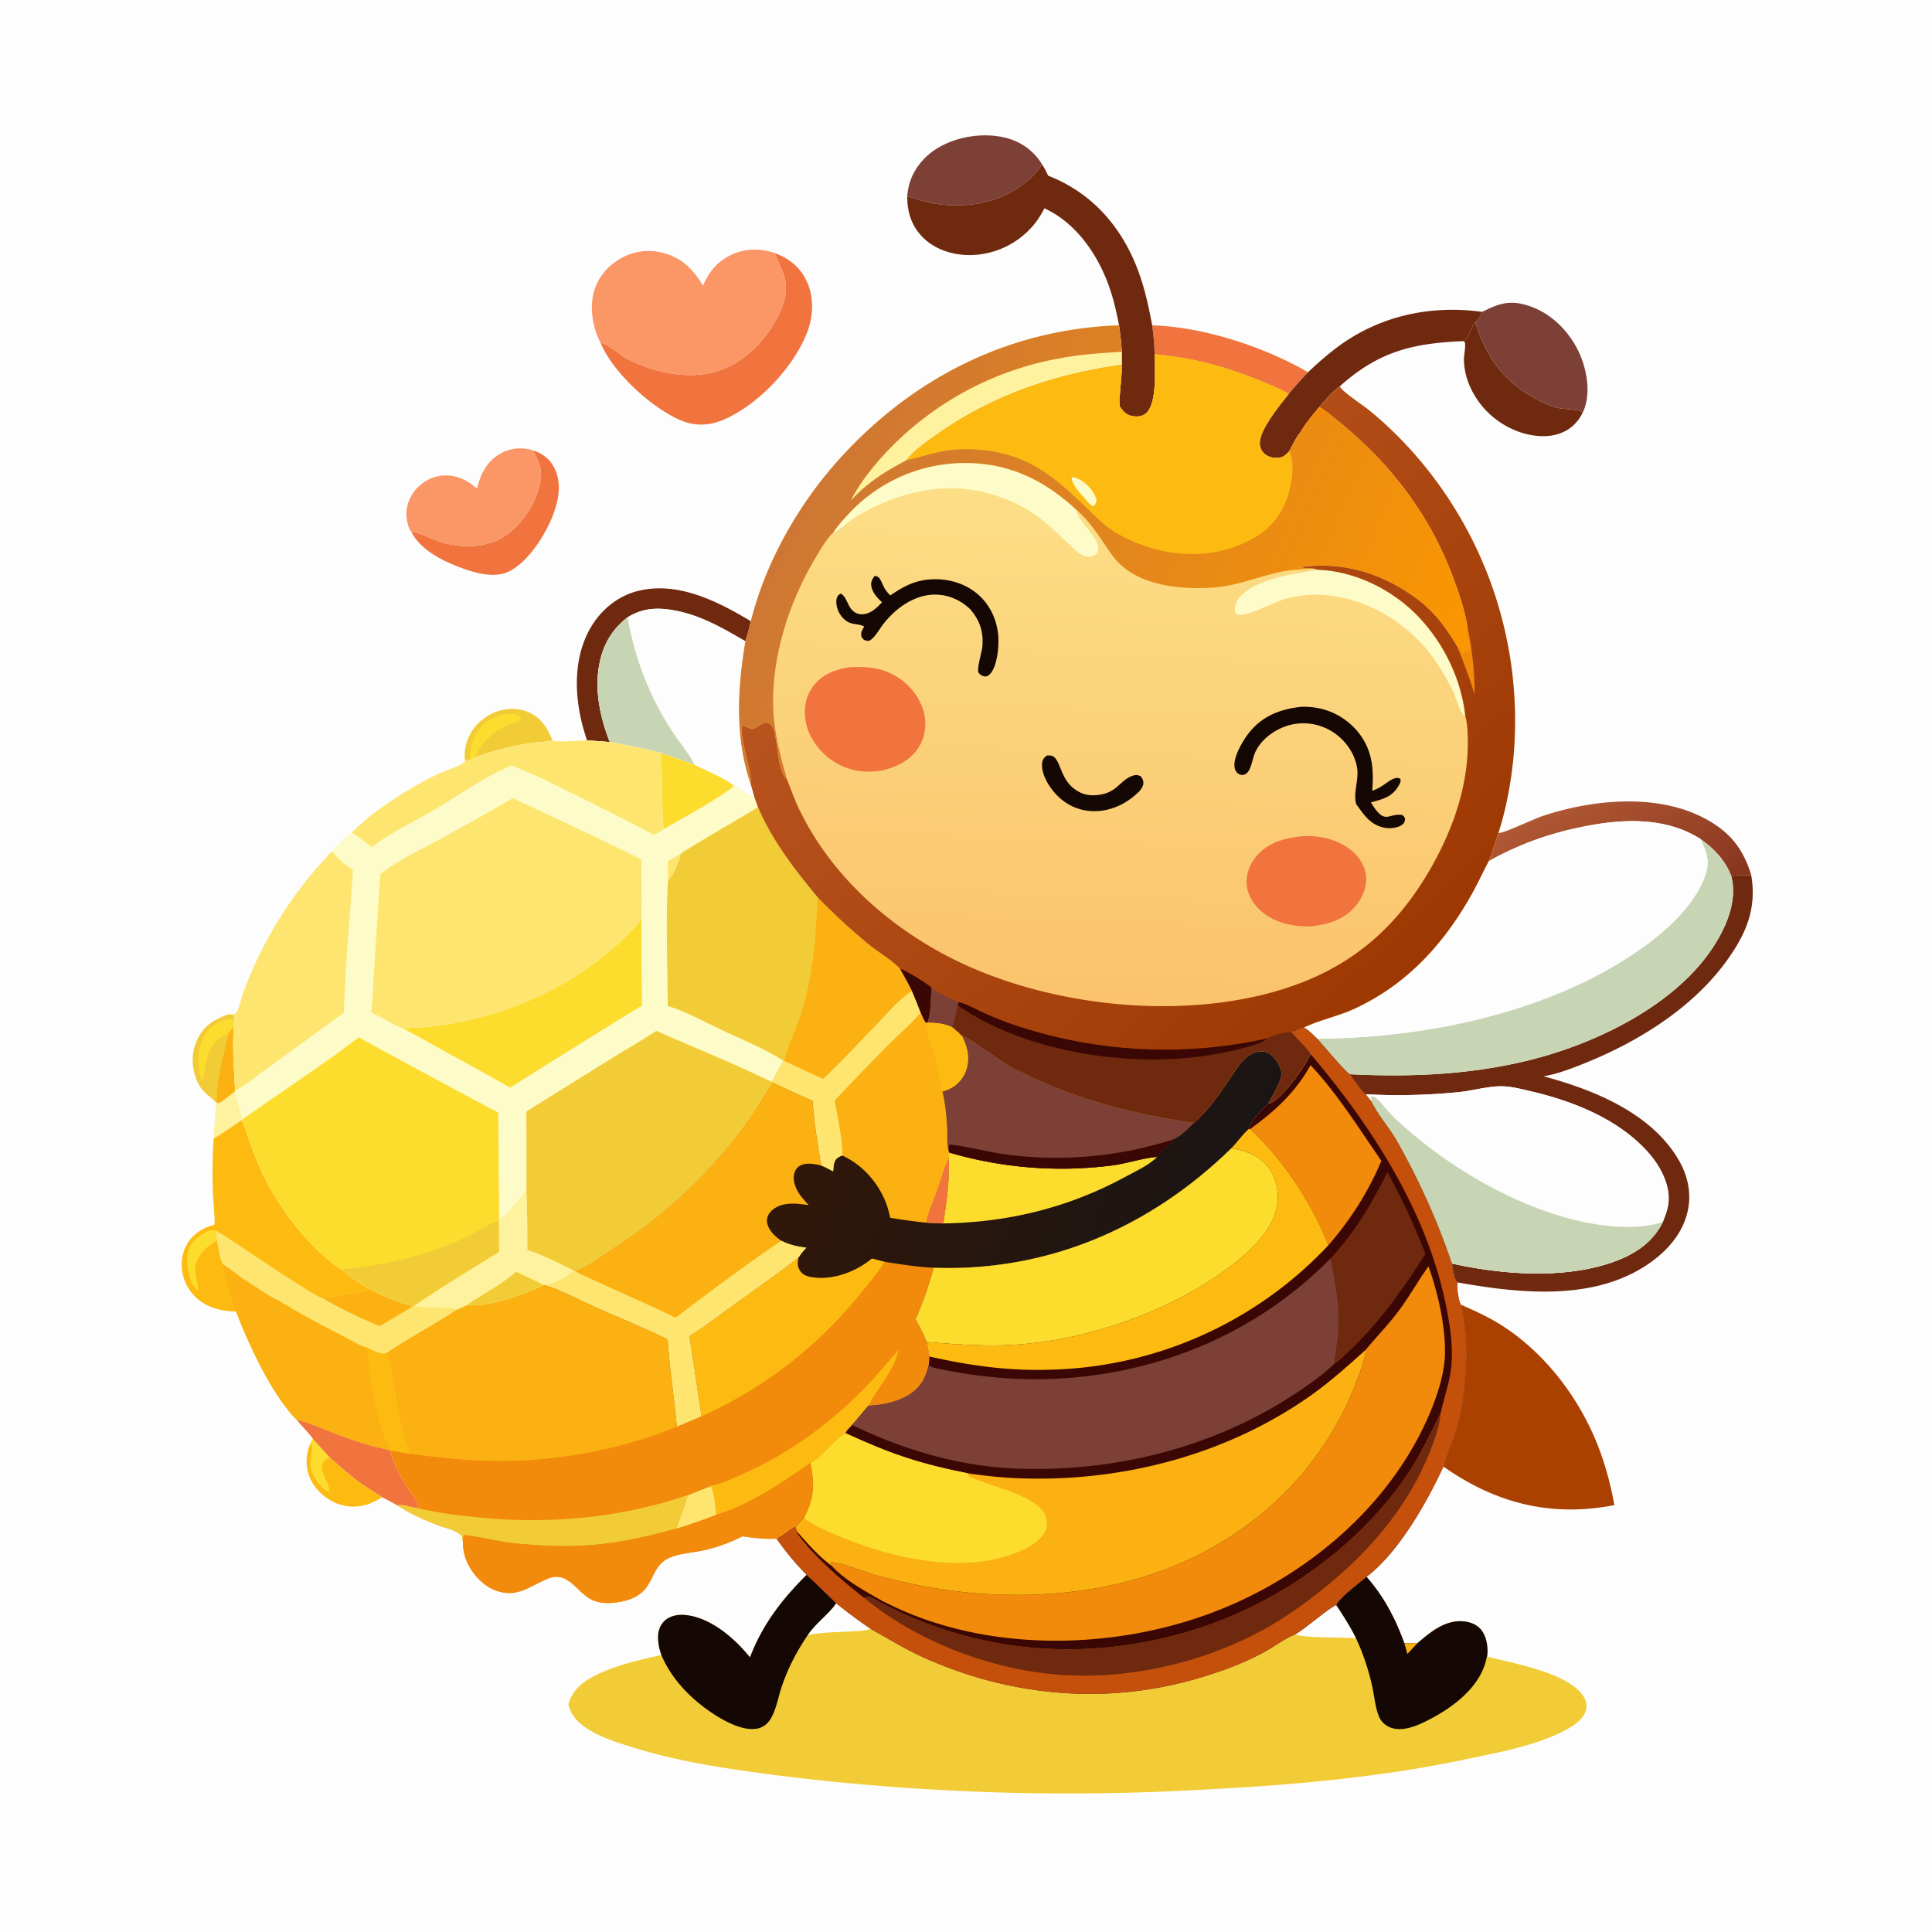 <svg version="1.1" xmlns="http://www.w3.org/2000/svg" style="display: block;" viewBox="0 0 2048 2048" width="1024" height="1024">
<defs>
	<linearGradient id="Gradient1" gradientUnits="userSpaceOnUse" x1="1755.37" y1="981.301" x2="1673.66" y2="837.046">
		<stop class="stop0" offset="0" stop-opacity="1" stop-color="rgb(136,52,30)"/>
		<stop class="stop1" offset="1" stop-opacity="1" stop-color="rgb(176,88,52)"/>
	</linearGradient>
	<linearGradient id="Gradient2" gradientUnits="userSpaceOnUse" x1="877.36" y1="1141.07" x2="1284.97" y2="1311.29">
		<stop class="stop0" offset="0" stop-opacity="1" stop-color="rgb(49,23,9)"/>
		<stop class="stop1" offset="1" stop-opacity="1" stop-color="rgb(26,21,20)"/>
	</linearGradient>
	<linearGradient id="Gradient3" gradientUnits="userSpaceOnUse" x1="1175.34" y1="1062.31" x2="1196.58" y2="526.073">
		<stop class="stop0" offset="0" stop-opacity="1" stop-color="rgb(250,195,108)"/>
		<stop class="stop1" offset="1" stop-opacity="1" stop-color="rgb(252,222,134)"/>
	</linearGradient>
	<linearGradient id="Gradient4" gradientUnits="userSpaceOnUse" x1="1485.59" y1="1036.55" x2="1022.29" y2="545.887">
		<stop class="stop0" offset="0" stop-opacity="1" stop-color="rgb(158,56,2)"/>
		<stop class="stop1" offset="1" stop-opacity="1" stop-color="rgb(186,84,30)"/>
	</linearGradient>
	<linearGradient id="Gradient5" gradientUnits="userSpaceOnUse" x1="1505.77" y1="797.937" x2="867.742" y2="494.822">
		<stop class="stop0" offset="0" stop-opacity="1" stop-color="rgb(251,151,0)"/>
		<stop class="stop1" offset="1" stop-opacity="1" stop-color="rgb(206,119,52)"/>
	</linearGradient>
</defs>
<path transform="translate(0,0)" fill="rgb(253,253,253)" d="M 0 0 L 2048 0 L 2048 2048 L 0 2048 L 0 0 z"/>
<path transform="translate(0,0)" fill="rgb(254,242,159)" d="M 229.99 1169.13 L 230.996 1169.35 C 236.87 1167.43 243.809 1160.53 248.989 1156.76 C 251.043 1166.96 254.972 1176.87 256.781 1186.99 L 256.228 1187.4 A 761.429 761.429 0 0 1 226.41 1207.1 C 226.877 1194.38 228.24 1181.59 229.28 1168.9 L 229.99 1169.13 z"/>
<path transform="translate(0,0)" fill="rgb(253,187,18)" d="M 331.696 1525.08 C 337.685 1531.71 343.556 1538.5 349.696 1544.99 C 360.425 1554.75 371.198 1564.21 383.052 1572.63 C 390.24 1577.73 397.901 1582.08 405.11 1587.14 A 94.033 94.033 0 0 1 394.018 1592.97 A 47.98 47.98 0 0 1 356.839 1593.64 C 344.334 1588.62 333.079 1578.1 328.058 1565.5 C 323.471 1553.99 324.287 1540.76 329.315 1529.57 L 331.696 1525.08 z"/>
<path transform="translate(0,0)" fill="rgb(252,220,45)" d="M 331.696 1525.08 C 337.685 1531.71 343.556 1538.5 349.696 1544.99 C 348.182 1545.74 346.279 1546.53 344.978 1547.6 C 334.443 1556.27 349.948 1572.11 349.205 1580.5 L 347.113 1580.97 C 343.127 1578.98 339.988 1575.16 337.216 1571.71 C 321.301 1551.93 334.846 1539.92 329.315 1529.57 L 331.696 1525.08 z"/>
<path transform="translate(0,0)" fill="rgb(242,204,55)" d="M 493.089 806.817 C 491.65 799.475 493.044 791.064 495.659 784.105 C 500.478 771.281 511.203 760.75 523.724 755.382 C 535.24 750.444 548.898 750.074 560.47 755.06 C 573.896 760.846 580.367 772.097 585.75 784.894 C 577.223 786.896 568.117 786.758 559.44 788.202 A 357.768 357.768 0 0 0 503.096 802.84 L 498.024 805.514 L 493.089 806.817 z"/>
<path transform="translate(0,0)" fill="rgb(252,220,45)" d="M 498.024 805.514 L 498.049 804.221 C 498.456 790.401 502.715 777.047 513.241 767.585 C 520.977 760.632 531.826 755.826 542.374 756.682 C 546.114 756.985 549.671 757.759 552.246 760.647 C 552.093 763.839 550.216 764.427 547.423 765.278 C 526.543 771.637 514.2 782.502 503.735 801.649 L 503.096 802.84 L 498.024 805.514 z"/>
<path transform="translate(0,0)" fill="rgb(242,204,55)" d="M 241.882 1075.2 L 247.599 1075.8 C 249.075 1077.65 248.897 1077.67 248.761 1080.06 L 247.894 1088.71 C 246.065 1111.57 248.152 1133.31 249.232 1156.08 L 248.989 1156.76 C 243.809 1160.53 236.87 1167.43 230.996 1169.35 L 229.99 1169.13 L 229.28 1168.9 C 219.858 1159.46 213.343 1157.71 207.949 1143.66 C 202.721 1130.05 202.893 1114.9 209.222 1101.65 C 216.218 1087.01 227.343 1080.51 241.882 1075.2 z"/>
<path transform="translate(0,0)" fill="rgb(252,220,45)" d="M 248.761 1080.06 L 247.894 1088.71 L 242.59 1094.91 C 221.829 1105.51 220.189 1114.92 216.546 1136.33 C 216.048 1139.26 215.818 1142.34 214.091 1144.83 C 211.321 1140.97 210.501 1128.63 210.144 1123.56 C 209.407 1113.11 214.762 1098.63 221.798 1091.15 C 229.15 1083.34 238.335 1080.31 248.761 1080.06 z"/>
<path transform="translate(0,0)" fill="rgb(251,177,17)" d="M 242.59 1094.91 L 247.894 1088.71 C 246.065 1111.57 248.152 1133.31 249.232 1156.08 L 248.989 1156.76 C 243.809 1160.53 236.87 1167.43 230.996 1169.35 L 229.99 1169.13 C 228.63 1146.87 237.417 1116.99 242.59 1094.91 z"/>
<path transform="translate(0,0)" fill="rgb(241,115,62)" d="M 314.372 1504.89 C 328.757 1508.13 342.805 1514.71 356.545 1520.01 C 374.873 1527.09 393.887 1533.18 413.159 1537.08 L 413.64 1537.68 C 416.413 1549.79 423.484 1562.67 429.686 1573.38 C 433.269 1579.57 442.441 1590.17 443.457 1596.93 L 442.172 1598.65 C 435.159 1597.58 428.086 1594.69 420.984 1595.62 L 405.11 1587.14 C 397.901 1582.08 390.24 1577.73 383.052 1572.63 C 371.198 1564.21 360.425 1554.75 349.696 1544.99 C 343.556 1538.5 337.685 1531.71 331.696 1525.08 C 326.556 1518.05 319.782 1511.85 314.372 1504.89 z"/>
<path transform="translate(0,0)" fill="rgb(241,115,62)" d="M 1221.35 344.906 C 1275.18 346.367 1340.2 367.63 1386.58 394.591 A 482.158 482.158 0 0 0 1366.11 417.56 C 1359.21 413.221 1351.05 410.084 1343.57 406.83 C 1305.74 390.38 1265.13 378.934 1223.95 375.615 C 1223.77 365.337 1222.69 355.088 1221.35 344.906 z"/>
<path transform="translate(0,0)" fill="rgb(241,115,62)" d="M 565.348 477.51 C 575.343 480.735 583.075 486.781 587.789 496.318 C 595.288 511.492 592.538 528.692 586.987 543.958 C 579.196 565.386 560.296 596.012 538.937 606.067 C 523.174 613.487 501.701 606.906 486.35 601.006 C 467.57 593.788 446.025 582.758 436.223 564.218 C 444.525 563.868 458.21 571.758 466.484 574.378 C 486.522 580.721 511.131 581.247 530.083 571.225 C 549.522 560.946 564.585 539.53 570.916 518.789 C 575.127 504.996 574.342 494.762 567.352 482.008 C 566.668 480.762 566.073 479.764 565.605 478.405 C 565.504 478.111 565.433 477.808 565.348 477.51 z"/>
<path transform="translate(0,0)" fill="rgb(111,41,14)" d="M 1563.92 341.514 C 1574.75 377.526 1593.95 404.378 1627.6 422.63 C 1634.91 426.596 1643.17 430.296 1651.25 432.342 C 1657.77 433.993 1673.24 433.588 1677.88 436.93 C 1676.09 440.801 1673.94 444.279 1671.13 447.504 C 1662.68 457.198 1651.17 461.812 1638.49 462.311 C 1616.86 463.162 1594.56 453.411 1578.94 438.796 C 1563.5 424.346 1552.39 403.617 1551.83 382.18 C 1551.68 376.398 1553.39 370.657 1553.08 364.887 C 1552.95 362.475 1552.96 363.04 1551.38 361.597 C 1551.54 361.49 1551.7 361.38 1551.86 361.276 C 1556.78 358.162 1559.63 346.561 1563.92 341.514 z"/>
<path transform="translate(0,0)" fill="url(#Gradient1)" d="M 1588.32 883.018 C 1588.82 882.964 1589.32 882.921 1589.82 882.857 C 1597.49 881.865 1625.03 868.4 1634.96 865.08 C 1692.67 845.778 1770.09 839.198 1821.9 876.785 C 1840.17 890.039 1849.84 906.426 1856.38 927.677 C 1849.73 927.69 1842.35 927.089 1835.94 928.89 C 1835.74 928.948 1835.53 928.994 1835.32 929.047 C 1829.35 912.454 1816.77 899.293 1802.53 889.347 C 1763.53 864.49 1714.77 868.128 1671.37 877.749 A 330.188 330.188 0 0 0 1578.11 912.908 A 620.914 620.914 0 0 0 1588.32 883.018 z"/>
<path transform="translate(0,0)" fill="rgb(111,41,14)" d="M 622.302 784.878 A 300.032 300.032 0 0 1 618.294 771.923 C 608.74 737.363 607.504 697.32 626.075 665.401 C 637.066 646.511 654.82 631.769 676.203 626.445 C 718.588 615.891 760.785 637.45 795.956 658.529 C 794.271 665.711 792.509 672.756 790.189 679.761 C 768.026 667.013 746.349 654.168 721.127 648.37 C 701.271 643.806 683.22 643.112 665.323 654.353 C 646.9 668.477 637.452 687.074 634.387 710 C 630.924 735.898 636.96 762.575 646.419 786.629 A 1351.1 1351.1 0 0 0 622.302 784.878 z"/>
<path transform="translate(0,0)" fill="rgb(125,64,54)" d="M 961.675 208.171 C 961.965 204.597 962.482 201.113 963.299 197.618 C 967.248 180.725 978.787 166.232 993.458 157.253 C 1014.13 144.601 1042.46 140.185 1065.99 146.044 C 1082.28 150.101 1095.98 159.891 1104.67 174.298 C 1089.57 196.758 1064.81 210.266 1038.47 215.41 A 134.153 134.153 0 0 1 980.119 213.48 C 973.952 211.944 967.876 209.355 961.675 208.171 z"/>
<path transform="translate(0,0)" fill="rgb(125,64,54)" d="M 1571.08 330.607 C 1589.21 321.456 1600.93 317.61 1620.89 324.288 C 1644.16 332.074 1662.61 350.431 1673.2 372.288 C 1681.86 390.157 1686.61 415.469 1679.03 434.512 C 1678.52 435.805 1678.45 435.881 1677.88 436.93 C 1673.24 433.588 1657.77 433.993 1651.25 432.342 C 1643.17 430.296 1634.91 426.596 1627.6 422.63 C 1593.95 404.378 1574.75 377.526 1563.92 341.514 C 1566.74 338.595 1569.68 334.425 1571.08 330.607 z"/>
<path transform="translate(0,0)" fill="rgb(111,41,14)" d="M 1386.58 394.591 C 1396.33 385.361 1406.49 376.373 1417.23 368.314 C 1461.82 334.862 1516.36 322.986 1571.08 330.607 C 1569.68 334.425 1566.74 338.595 1563.92 341.514 C 1559.63 346.561 1556.78 358.162 1551.86 361.276 C 1551.7 361.38 1551.54 361.49 1551.38 361.597 C 1497.33 363.86 1461.5 372.484 1420.09 409.638 C 1411.95 415.869 1405.34 423.528 1398.7 431.283 C 1391.39 439.942 1383.9 448.836 1378.24 458.688 C 1373.56 464.356 1370.23 471.783 1366.75 478.258 C 1363.67 481.868 1360.17 484.783 1355.32 485.374 C 1350.32 485.982 1344.61 484.539 1340.72 481.302 C 1337.61 478.713 1335.79 475.075 1335.42 471.059 C 1334.05 456.492 1357.03 429.082 1366.11 417.56 A 482.158 482.158 0 0 1 1386.58 394.591 z"/>
<path transform="translate(0,0)" fill="rgb(251,150,102)" d="M 505.575 517.935 A 185.25 185.25 0 0 1 507.951 509.922 C 512.188 496.835 519.977 485.824 532.678 479.667 A 43.243 43.243 0 0 1 565.348 477.51 C 565.433 477.808 565.504 478.111 565.605 478.405 C 566.073 479.764 566.668 480.762 567.352 482.008 C 574.342 494.762 575.127 504.996 570.916 518.789 C 564.585 539.53 549.522 560.946 530.083 571.225 C 511.131 581.247 486.522 580.721 466.484 574.378 C 458.21 571.758 444.525 563.868 436.223 564.218 C 432.999 560.436 431.381 552.625 430.909 547.821 C 429.9 537.539 434.07 526.674 440.718 518.928 C 448.157 510.261 458.958 504.593 470.428 504.043 C 484.362 503.374 495.388 509.011 505.575 517.935 z"/>
<path transform="translate(0,0)" fill="rgb(241,115,62)" d="M 821.116 268.162 C 836.383 273.848 848.548 283.48 855.399 298.618 C 863.321 316.122 862.079 336.342 855.024 353.875 C 840.235 390.626 802.449 430.389 765.639 445.478 C 751.158 451.415 736.119 451.737 721.564 445.575 C 690.756 432.534 649.342 394.562 636.567 363.324 C 643.13 363.899 656.569 375.562 662.956 379.324 C 667.15 381.795 671.87 383.695 676.333 385.62 C 704.508 397.775 738.823 402.679 767.94 390.81 C 794.327 380.054 817.452 353.902 828.081 327.803 C 838.897 301.243 830.732 291.178 821.116 268.162 z"/>
<path transform="translate(0,0)" fill="rgb(111,41,14)" d="M 1104.67 174.298 C 1107.1 178.215 1109.22 181.966 1111.06 186.197 C 1153.89 202.984 1184.04 234.663 1202.3 276.575 C 1211.84 298.48 1217.05 321.522 1221.35 344.906 C 1222.69 355.088 1223.77 365.337 1223.95 375.615 C 1224.09 390.972 1226.64 425.438 1216.04 436.927 C 1213.27 439.924 1209.8 441.371 1205.74 441.505 C 1200.46 441.68 1195.06 440.33 1191.32 436.38 C 1189.72 434.689 1188.37 432.724 1186.99 430.849 C 1186.15 416.088 1189.39 401.456 1189.07 386.662 L 1189.04 372.929 C 1188.69 363.518 1187.37 354.179 1186.21 344.841 C 1183.41 329.978 1179.99 315.139 1174.69 300.949 C 1162.36 267.964 1139.95 235.92 1107.15 220.837 C 1103.08 228.672 1098.57 235.68 1092.49 242.124 A 89.28 89.28 0 0 1 1029.52 270.382 C 1011.12 270.704 992.086 265.161 978.721 252.059 C 966.301 239.884 961.788 225.205 961.675 208.171 C 967.876 209.355 973.952 211.944 980.119 213.48 A 134.153 134.153 0 0 0 1038.47 215.41 C 1064.81 210.266 1089.57 196.758 1104.67 174.298 z"/>
<path transform="translate(0,0)" fill="rgb(111,41,14)" d="M 1835.32 929.047 C 1835.53 928.994 1835.74 928.948 1835.94 928.89 C 1842.35 927.089 1849.73 927.69 1856.38 927.677 C 1862.22 962.554 1851.49 988.755 1831.28 1017.17 C 1795.42 1067.59 1737.93 1103.53 1681.29 1126.49 C 1667.3 1132.15 1652.1 1138.12 1637.25 1140.73 C 1636.89 1140.8 1636.52 1140.85 1636.16 1140.91 C 1689.19 1155.09 1750.31 1179.72 1779.33 1229.39 C 1789.71 1247.14 1793.62 1266.83 1788.28 1286.91 C 1781.31 1313.12 1760.33 1332.89 1737.48 1346.01 C 1680.49 1378.74 1606.73 1370.4 1544.85 1359.37 C 1541.02 1355.58 1540.07 1344.57 1538.99 1339.35 C 1592.01 1351.04 1656.28 1356.05 1708.18 1338.39 C 1731.44 1330.48 1751.44 1317.99 1762.59 1295.47 C 1765.4 1288.41 1768.3 1280.86 1768.78 1273.2 C 1769.94 1254.68 1759.41 1235.43 1747.52 1221.98 C 1716.26 1186.62 1668.3 1167.44 1623.38 1156.95 C 1612.99 1154.52 1601.97 1151.54 1591.27 1151.51 C 1576.99 1151.46 1561.48 1156.12 1547.1 1157.61 A 642.044 642.044 0 0 1 1447.63 1159.96 C 1441.23 1154.24 1435.93 1145.66 1430.82 1138.73 C 1495.21 1141.89 1557.75 1139.43 1620.61 1123.96 C 1693.22 1106.08 1780.38 1063.84 1819.78 997.978 C 1831.81 977.856 1841.37 952.636 1835.32 929.047 z"/>
<path transform="translate(0,0)" fill="rgb(251,150,102)" d="M 745.146 302.73 C 751.402 288.45 759.752 277.775 773.938 270.732 C 788.892 263.308 805.448 262.831 821.116 268.162 C 830.732 291.178 838.897 301.243 828.081 327.803 C 817.452 353.902 794.327 380.054 767.94 390.81 C 738.823 402.679 704.508 397.775 676.333 385.62 C 671.87 383.695 667.15 381.795 662.956 379.324 C 656.569 375.562 643.13 363.899 636.567 363.324 C 628.498 348.041 624.988 327.585 629.194 310.683 C 633.027 295.281 643.226 282.713 656.705 274.645 C 670.79 266.214 686.929 263.864 702.87 268.049 C 722.57 273.222 735.034 285.555 745.146 302.73 z"/>
<path transform="translate(0,0)" fill="rgb(253,253,253)" d="M 665.323 654.353 C 683.22 643.112 701.271 643.806 721.127 648.37 C 746.349 654.168 768.026 667.013 790.189 679.761 C 781.661 730.39 778.856 782.903 796.177 832.282 L 799.606 844.777 C 794.187 844.511 784.182 835.065 778.155 832.811 C 765.768 823.554 749.8 817.763 736.064 810.651 L 700.976 798.303 C 683.013 793.345 664.727 790.031 646.419 786.629 C 636.96 762.575 630.924 735.898 634.387 710 C 637.452 687.074 646.9 668.477 665.323 654.353 z"/>
<path transform="translate(0,0)" fill="rgb(200,213,181)" d="M 665.323 654.353 C 673.075 698.938 688.354 738.129 713.034 776.058 C 719.039 785.287 732.458 801.418 736.064 810.651 L 700.976 798.303 C 683.013 793.345 664.727 790.031 646.419 786.629 C 636.96 762.575 630.924 735.898 634.387 710 C 637.452 687.074 646.9 668.477 665.323 654.353 z"/>
<path transform="translate(0,0)" fill="rgb(171,65,0)" d="M 1548.48 1382.97 C 1563.26 1389.45 1577.75 1395.97 1591.43 1404.66 C 1637.76 1434.06 1673.85 1481.6 1693.77 1532.3 C 1701.7 1552.49 1707.51 1574.1 1711.28 1595.48 C 1646.01 1608.16 1588.68 1594.51 1534.18 1557.46 A 148.116 148.116 0 0 1 1530.09 1554.59 C 1534.21 1539.48 1541.18 1525.13 1545.26 1509.84 C 1554.84 1473.96 1557.85 1419.09 1548.48 1382.97 z"/>
<path transform="translate(0,0)" fill="rgb(200,213,181)" d="M 1802.53 889.347 C 1816.77 899.293 1829.35 912.454 1835.32 929.047 C 1841.37 952.636 1831.81 977.856 1819.78 997.978 C 1780.38 1063.84 1693.22 1106.08 1620.61 1123.96 C 1557.75 1139.43 1495.21 1141.89 1430.82 1138.73 C 1426.46 1136.56 1402.04 1107.35 1396.17 1101.06 C 1487.48 1100.58 1585.07 1083.75 1668.6 1045.95 C 1717.07 1024.02 1788.02 981.08 1807.08 929.453 C 1813.18 912.94 1809.5 904.549 1802.53 889.347 z"/>
<path transform="translate(0,0)" fill="rgb(253,187,18)" d="M 256.228 1187.4 L 256.911 1188.73 C 259.641 1194.19 261.337 1200.68 263.384 1206.45 C 267.54 1218.18 271.829 1230.11 277.059 1241.4 C 292.684 1275.11 318.787 1310.5 347.096 1334.68 C 351.51 1338.45 357.061 1343.55 362.543 1345.51 C 371.096 1353.93 382.088 1360.16 392.15 1366.64 C 407.147 1374.17 421.454 1380.5 437.807 1384.59 L 438.989 1384.3 C 454.29 1387.38 470.182 1385.09 485.16 1387.91 C 461.119 1404.16 435.034 1417.37 411.046 1433.66 C 414.618 1443.61 415.623 1455.16 417.481 1465.62 C 421.725 1489.5 426.575 1519.05 436.086 1541.35 A 841.759 841.759 0 0 0 413.64 1537.68 L 413.159 1537.08 C 393.887 1533.18 374.873 1527.09 356.545 1520.01 C 342.805 1514.71 328.757 1508.13 314.372 1504.89 C 288.222 1478.72 263.378 1424.69 250.319 1390.42 C 240.536 1390.05 230.968 1388.68 221.945 1384.71 C 209.661 1379.3 200.159 1369.51 195.5 1356.87 C 191.355 1345.63 191.579 1332.24 196.919 1321.43 C 202.272 1310.59 211.674 1303.29 222.945 1299.49 L 226.002 1298.92 C 226.452 1298.49 227.116 1298.2 227.352 1297.61 C 228.129 1295.71 225.837 1269.12 225.697 1265.07 C 225.028 1245.63 225.157 1226.51 226.41 1207.1 A 761.429 761.429 0 0 0 256.228 1187.4 z"/>
<path transform="translate(0,0)" fill="rgb(252,220,45)" d="M 221.079 1304.73 C 223.48 1304.43 225.91 1303.94 228.329 1304.1 C 228.816 1307.72 229.21 1311.39 229.849 1314.99 C 224.457 1318.16 219.965 1321.35 215.787 1326.09 C 200.681 1343.25 209.092 1350.33 210.139 1368.39 C 206.985 1366.06 204.882 1362.1 203.011 1358.71 C 198.584 1350.67 196.94 1334 199.727 1325.3 C 203.017 1315.04 211.842 1309.2 221.079 1304.73 z"/>
<path transform="translate(0,0)" fill="rgb(253,229,112)" d="M 228.329 1304.1 C 257.725 1322.07 285.625 1342.34 314.925 1360.5 C 323.474 1365.8 333.592 1373.23 342.978 1376.54 C 359.887 1373.16 375.552 1372.48 392.15 1366.64 C 407.147 1374.17 421.454 1380.5 437.807 1384.59 L 438.989 1384.3 C 454.29 1387.38 470.182 1385.09 485.16 1387.91 C 461.119 1404.16 435.034 1417.37 411.046 1433.66 L 407.484 1435.19 C 401.046 1435.05 394.321 1431.09 388.525 1428.45 C 381.008 1426.4 372.268 1420.94 365.275 1417.35 A 1602.45 1602.45 0 0 1 318.409 1392.38 C 307.757 1386.36 297.218 1379.42 286.165 1374.24 C 276.119 1367.42 265.773 1360.98 255.571 1354.4 A 191.784 191.784 0 0 0 236.242 1340.36 C 232.712 1333.57 231.744 1322.6 229.849 1314.99 C 229.21 1311.39 228.816 1307.72 228.329 1304.1 z"/>
<path transform="translate(0,0)" fill="rgb(251,177,17)" d="M 392.15 1366.64 C 407.147 1374.17 421.454 1380.5 437.807 1384.59 A 980.939 980.939 0 0 1 402.494 1405.7 C 382.457 1397.32 361.625 1387.72 342.978 1376.54 C 359.887 1373.16 375.552 1372.48 392.15 1366.64 z"/>
<path transform="translate(0,0)" fill="rgb(251,177,17)" d="M 236.242 1340.36 A 191.784 191.784 0 0 1 255.571 1354.4 C 265.773 1360.98 276.119 1367.42 286.165 1374.24 C 297.218 1379.42 307.757 1386.36 318.409 1392.38 A 1602.45 1602.45 0 0 0 365.275 1417.35 C 372.268 1420.94 381.008 1426.4 388.525 1428.45 C 394.321 1431.09 401.046 1435.05 407.484 1435.19 L 411.046 1433.66 C 414.618 1443.61 415.623 1455.16 417.481 1465.62 C 421.725 1489.5 426.575 1519.05 436.086 1541.35 A 841.759 841.759 0 0 0 413.64 1537.68 L 413.159 1537.08 C 393.887 1533.18 374.873 1527.09 356.545 1520.01 C 342.805 1514.71 328.757 1508.13 314.372 1504.89 C 288.222 1478.72 263.378 1424.69 250.319 1390.42 C 244.441 1374.02 238.928 1357.62 236.242 1340.36 z"/>
<path transform="translate(0,0)" fill="rgb(253,187,18)" d="M 388.525 1428.45 C 394.321 1431.09 401.046 1435.05 407.484 1435.19 L 411.046 1433.66 C 414.618 1443.61 415.623 1455.16 417.481 1465.62 C 421.725 1489.5 426.575 1519.05 436.086 1541.35 A 841.759 841.759 0 0 0 413.64 1537.68 L 413.159 1537.08 C 398.593 1503.62 392.85 1464.41 388.525 1428.45 z"/>
<path transform="translate(0,0)" fill="rgb(253,253,253)" d="M 1447.63 1159.96 A 642.044 642.044 0 0 0 1547.1 1157.61 C 1561.48 1156.12 1576.99 1151.46 1591.27 1151.51 C 1601.97 1151.54 1612.99 1154.52 1623.38 1156.95 C 1668.3 1167.44 1716.26 1186.62 1747.52 1221.98 C 1759.41 1235.43 1769.94 1254.68 1768.78 1273.2 C 1768.3 1280.86 1765.4 1288.41 1762.59 1295.47 C 1751.44 1317.99 1731.44 1330.48 1708.18 1338.39 C 1656.28 1356.05 1592.01 1351.04 1538.99 1339.35 C 1523.63 1294.12 1504.61 1251.88 1481.13 1210.23 C 1472.89 1195.61 1460.85 1182.49 1453.61 1167.46 C 1451.5 1165.09 1449.59 1162.45 1447.63 1159.96 z"/>
<path transform="translate(0,0)" fill="rgb(200,213,181)" d="M 1453.61 1167.46 L 1454.18 1165.78 C 1453.39 1164.37 1452.67 1163.96 1453.08 1162.34 C 1457.08 1162.35 1458.89 1163.98 1461.61 1166.68 C 1466.13 1171.16 1469.74 1176.4 1474.16 1180.96 C 1481.23 1188.26 1489.17 1195.11 1496.92 1201.68 C 1555.85 1251.61 1644.61 1299.35 1723.49 1300.64 C 1736.97 1300.86 1749.66 1299.33 1762.59 1295.47 C 1751.44 1317.99 1731.44 1330.48 1708.18 1338.39 C 1656.28 1356.05 1592.01 1351.04 1538.99 1339.35 C 1523.63 1294.12 1504.61 1251.88 1481.13 1210.23 C 1472.89 1195.61 1460.85 1182.49 1453.61 1167.46 z"/>
<path transform="translate(0,0)" fill="rgb(253,253,253)" d="M 1578.11 912.908 A 330.188 330.188 0 0 1 1671.37 877.749 C 1714.77 868.128 1763.53 864.49 1802.53 889.347 C 1809.5 904.549 1813.18 912.94 1807.08 929.453 C 1788.02 981.08 1717.07 1024.02 1668.6 1045.95 C 1585.07 1083.75 1487.48 1100.58 1396.17 1101.06 C 1391.76 1096.83 1387.52 1092.32 1382.21 1089.22 C 1399.78 1080.82 1419.06 1077.18 1436.8 1068.84 C 1491.98 1042.94 1530.38 1000.61 1559.87 948.27 C 1566.39 936.703 1571.84 924.605 1578.11 912.908 z"/>
<path transform="translate(0,0)" fill="rgb(242,204,55)" d="M 855.087 1669.31 A 1396.2 1396.2 0 0 1 886.367 1699.46 A 589.868 589.868 0 0 0 923.066 1726.69 C 941.476 1737.01 959.652 1748.22 978.907 1756.91 C 1069.13 1797.63 1169.11 1807.39 1264.62 1780.58 C 1289.53 1773.58 1314.33 1764.91 1337.27 1752.84 C 1348.94 1746.71 1360.85 1737.45 1372.9 1732.56 C 1383.83 1726.16 1408.5 1704.55 1416.43 1701.38 C 1419.91 1693.39 1440.87 1678.06 1448.54 1671.45 C 1467.09 1692.4 1479.13 1715.68 1488.69 1741.86 L 1502.63 1741.77 C 1515.95 1730.33 1531.32 1717.48 1550.08 1718.6 C 1557.64 1719.06 1565.26 1721.62 1570.11 1727.7 C 1575.83 1734.86 1577.43 1745.44 1576.63 1754.32 L 1577.36 1756.3 C 1604.75 1763.38 1663.79 1773.33 1679.12 1799.09 C 1681.58 1803.24 1682.41 1808.03 1681.19 1812.73 C 1678.66 1822.46 1668.04 1829.41 1659.64 1833.9 C 1628.23 1850.72 1587.05 1857.92 1552.47 1865.2 C 1462.08 1884.22 1368.97 1892.37 1276.84 1897.02 A 2498.47 2498.47 0 0 1 821.494 1881.67 C 771.51 1875.01 721.043 1867.88 672.751 1852.92 C 651.987 1846.48 616.242 1836.18 605.657 1815.25 C 604.246 1812.46 603.343 1809.5 602.478 1806.51 C 606.537 1792.78 615.724 1784.22 628.048 1777.61 C 650.133 1765.74 676.751 1759.87 701.079 1754.31 C 698.74 1747.98 697.147 1739.92 697.659 1733.19 C 698.119 1727.13 700.541 1721.4 705.248 1717.45 C 711.156 1712.5 719.181 1711.25 726.654 1711.98 C 753.385 1714.6 778.969 1736.84 794.995 1756.84 C 808.745 1721.4 828.513 1695.99 855.087 1669.31 z"/>
<path transform="translate(0,0)" fill="rgb(253,253,253)" d="M 886.367 1699.46 A 589.868 589.868 0 0 0 923.066 1726.69 C 913.126 1730.87 872.816 1728.7 856.118 1733.46 C 864.871 1720.24 878.485 1711.29 886.367 1699.46 z"/>
<path transform="translate(0,0)" fill="rgb(253,253,253)" d="M 1372.9 1732.56 C 1383.83 1726.16 1408.5 1704.55 1416.43 1701.38 C 1424.02 1712.77 1431.41 1724.3 1437.44 1736.62 C 1423.28 1735.37 1383.2 1736.62 1372.9 1732.56 z"/>
<path transform="translate(0,0)" fill="rgb(20,7,4)" d="M 1448.54 1671.45 C 1467.09 1692.4 1479.13 1715.68 1488.69 1741.86 L 1502.63 1741.77 C 1515.95 1730.33 1531.32 1717.48 1550.08 1718.6 C 1557.64 1719.06 1565.26 1721.62 1570.11 1727.7 C 1575.83 1734.86 1577.43 1745.44 1576.63 1754.32 C 1576.6 1754.38 1576.56 1754.43 1576.55 1754.49 C 1575.79 1757.8 1575.12 1761.11 1574.06 1764.35 C 1565.02 1791.96 1537.25 1811.73 1512.34 1824.23 C 1501.22 1829.81 1486.45 1835.88 1474.08 1831.31 C 1469.37 1829.57 1464.78 1825.84 1462.57 1821.26 C 1457.79 1811.33 1456.95 1797.72 1454.44 1786.88 A 249.802 249.802 0 0 0 1437.44 1736.62 C 1431.41 1724.3 1424.02 1712.77 1416.43 1701.38 C 1419.91 1693.39 1440.87 1678.06 1448.54 1671.45 z"/>
<path transform="translate(0,0)" fill="rgb(251,177,17)" d="M 1488.69 1741.86 L 1502.63 1741.77 L 1491.82 1753.27 C 1490.93 1749.43 1489.77 1745.65 1488.69 1741.86 z"/>
<path transform="translate(0,0)" fill="rgb(20,7,4)" d="M 855.087 1669.31 A 1396.2 1396.2 0 0 1 886.367 1699.46 C 878.485 1711.29 864.871 1720.24 856.118 1733.46 C 844.611 1750.56 835.56 1767.68 828.863 1787.27 C 825.092 1798.3 822.813 1812.66 816.667 1822.47 C 813.497 1827.53 808.845 1831.11 802.943 1832.32 C 786.394 1835.71 764.331 1822.56 751.37 1813.46 C 730.045 1798.5 711.192 1778.58 701.079 1754.31 C 698.74 1747.98 697.147 1739.92 697.659 1733.19 C 698.119 1727.13 700.541 1721.4 705.248 1717.45 C 711.156 1712.5 719.181 1711.25 726.654 1711.98 C 753.385 1714.6 778.969 1736.84 794.995 1756.84 C 808.745 1721.4 828.513 1695.99 855.087 1669.31 z"/>
<path transform="translate(0,0)" fill="rgb(242,138,11)" d="M 966.71 1050.33 C 969.871 1057.96 973.126 1065.56 976.002 1073.3 C 977.679 1076.8 979.207 1081.12 981.539 1084.18 L 983.238 1083.8 C 992.941 1083.94 1000.21 1084.62 1009.18 1088.55 C 1012.83 1091.48 1016.27 1094.37 1019.49 1097.79 C 1030.05 1101.51 1059.51 1124.6 1073.79 1132.03 C 1135.01 1163.89 1197.9 1180.47 1265.79 1190.27 C 1279.09 1178.35 1291.03 1162.03 1301.12 1147.25 C 1306.15 1139.88 1310.85 1131.6 1316.88 1125.03 C 1320.52 1121.07 1324.74 1117.55 1329.89 1115.77 C 1335.03 1114 1340.41 1113.84 1345.24 1116.56 C 1353.1 1120.98 1356.64 1130.02 1359.05 1138.18 C 1356.58 1149.4 1349.92 1159.78 1344.48 1169.8 C 1337.84 1176.28 1325.38 1187.88 1323.56 1197.03 C 1316.65 1203.21 1311.64 1210.89 1305.12 1217.38 C 1221.86 1298.65 1116.89 1345.67 999.665 1344.12 A 686.317 686.317 0 0 1 989.685 1343.92 C 984.696 1362.79 978.512 1380.47 970.556 1398.31 C 974.881 1406.27 978.964 1414.05 982.263 1422.51 C 983.319 1427.64 984.327 1432.73 985.099 1437.91 L 984.616 1446.38 C 981.256 1460.52 976.29 1470.64 963.442 1478.6 C 950.982 1486.32 935.095 1489.49 920.63 1490.06 C 914.847 1496.88 909.161 1503.83 903.232 1510.52 C 901.197 1512.86 897.092 1516.38 896.443 1519.3 C 884.483 1524.47 871.813 1544.19 859.014 1550.65 C 863.909 1572.89 863.266 1588.57 852.391 1608.9 C 849.151 1612.05 846.355 1615.69 843.126 1618.78 C 837.895 1620.01 830.733 1628.49 823.127 1630.99 C 810.896 1631.75 799.209 1630.33 787.12 1628.56 C 773.319 1635.35 759.704 1640.55 744.601 1643.66 C 733.144 1646.03 719.574 1646.74 708.947 1651.67 C 685.081 1662.76 697.368 1691.92 654.952 1698.4 C 646.757 1699.65 638.033 1699.86 630.142 1697 C 611.789 1690.35 603.517 1663.93 580.261 1673.61 C 560.741 1681.74 547.584 1694.79 524.209 1685.44 C 511.246 1680.25 499.607 1667.2 494.454 1654.35 A 52.391 52.391 0 0 1 490.794 1636.48 C 490.577 1633.81 490.307 1631.21 489.859 1628.56 C 484.829 1621.99 471.884 1619.89 464.188 1616.7 C 449.266 1611.23 434.336 1604.26 420.984 1595.62 C 428.086 1594.69 435.159 1597.58 442.172 1598.65 L 443.457 1596.93 C 442.441 1590.17 433.269 1579.57 429.686 1573.38 C 423.484 1562.67 416.413 1549.79 413.64 1537.68 A 841.759 841.759 0 0 1 436.086 1541.35 C 426.575 1519.05 421.725 1489.5 417.481 1465.62 C 415.623 1455.16 414.618 1443.61 411.046 1433.66 C 435.034 1417.37 461.119 1404.16 485.16 1387.91 L 495.032 1383.4 C 514.056 1386.11 558.872 1371.85 575.866 1362.04 L 576.787 1362.26 C 586.074 1361.69 602.164 1353.71 608.545 1347.09 L 609.322 1347.15 C 623.895 1341.95 639.506 1330 652.42 1321.42 A 529.47 529.47 0 0 0 791.247 1189.86 C 801.121 1176.07 809.665 1161.65 818.65 1147.3 L 818.057 1146.82 C 822.104 1139.38 825.934 1131.66 830.576 1124.57 L 831.435 1124.59 L 872.474 1143.63 C 893.01 1124.3 912.189 1103.22 931.85 1082.99 C 942.439 1072.09 953.857 1058.48 966.71 1050.33 z"/>
<path transform="translate(0,0)" fill="rgb(253,187,18)" d="M 754.462 1574.6 C 765.759 1573.12 779.449 1565.94 790.052 1561.22 C 838.415 1539.69 883.039 1506.44 919.629 1468.33 C 931.155 1456.32 941.213 1443.06 952.57 1430.94 C 947.825 1453.03 930.438 1470.42 920.63 1490.06 C 914.847 1496.88 909.161 1503.83 903.232 1510.52 C 901.197 1512.86 897.092 1516.38 896.443 1519.3 C 884.483 1524.47 871.813 1544.19 859.014 1550.65 C 831.628 1570.31 791.95 1596.62 759.302 1605.65 C 758.076 1596.6 757.835 1583.48 753.732 1575.38 L 754.462 1574.6 z"/>
<path transform="translate(0,0)" fill="rgb(242,204,55)" d="M 728.33 1584.99 L 729.142 1585.09 C 725.42 1596.93 720.732 1608.44 717.158 1620.31 C 650.803 1638.77 608.774 1642.98 539.951 1635.35 C 531.031 1634.36 496.217 1626.74 491.562 1627.45 C 490.929 1630.45 490.895 1633.43 490.794 1636.48 C 490.577 1633.81 490.307 1631.21 489.859 1628.56 C 484.829 1621.99 471.884 1619.89 464.188 1616.7 C 449.266 1611.23 434.336 1604.26 420.984 1595.62 C 428.086 1594.69 435.159 1597.58 442.172 1598.65 A 508.69 508.69 0 0 0 464.568 1602.98 C 477.922 1605.68 491.935 1606.92 505.486 1608.32 C 580.452 1616.04 656.851 1609.57 728.33 1584.99 z"/>
<path transform="translate(0,0)" fill="rgb(253,187,18)" d="M 730.834 1416.49 C 749.012 1404.79 766.5 1391.41 784.037 1378.76 C 804.919 1363.71 826.283 1348.86 846.496 1332.92 C 845.346 1338.44 845.001 1342.45 848.304 1347.33 C 851.011 1351.32 855.569 1353.01 860.155 1353.76 C 881.288 1357.23 904.104 1349.34 920.866 1336.66 A 114.934 114.934 0 0 0 924.286 1334 L 937.653 1337.49 C 930.433 1349.38 920.863 1360.51 912.069 1371.27 A 454.905 454.905 0 0 1 743.647 1501.35 L 730.834 1416.49 z"/>
<path transform="translate(0,0)" fill="rgb(242,138,11)" d="M 759.302 1605.65 C 791.95 1596.62 831.628 1570.31 859.014 1550.65 C 863.909 1572.89 863.266 1588.57 852.391 1608.9 C 849.151 1612.05 846.355 1615.69 843.126 1618.78 C 837.895 1620.01 830.733 1628.49 823.127 1630.99 C 810.896 1631.75 799.209 1630.33 787.12 1628.56 C 773.319 1635.35 759.704 1640.55 744.601 1643.66 C 733.144 1646.03 719.574 1646.74 708.947 1651.67 C 685.081 1662.76 697.368 1691.92 654.952 1698.4 C 646.757 1699.65 638.033 1699.86 630.142 1697 C 611.789 1690.35 603.517 1663.93 580.261 1673.61 C 560.741 1681.74 547.584 1694.79 524.209 1685.44 C 511.246 1680.25 499.607 1667.2 494.454 1654.35 A 52.391 52.391 0 0 1 490.794 1636.48 C 490.895 1633.43 490.929 1630.45 491.562 1627.45 C 496.217 1626.74 531.031 1634.36 539.951 1635.35 C 608.774 1642.98 650.803 1638.77 717.158 1620.31 C 720.732 1608.44 725.42 1596.93 729.142 1585.09 A 1622.02 1622.02 0 0 1 753.732 1575.38 C 757.835 1583.48 758.076 1596.6 759.302 1605.65 z"/>
<path transform="translate(0,0)" fill="rgb(253,229,112)" d="M 753.732 1575.38 C 757.835 1583.48 758.076 1596.6 759.302 1605.65 A 518.521 518.521 0 0 1 717.158 1620.31 C 720.732 1608.44 725.42 1596.93 729.142 1585.09 A 1622.02 1622.02 0 0 1 753.732 1575.38 z"/>
<path transform="translate(0,0)" fill="rgb(251,177,17)" d="M 575.866 1362.04 L 576.787 1362.26 C 591.644 1365.88 616.012 1378.83 630.899 1385.49 C 656.435 1396.9 682.879 1407.37 707.834 1419.89 C 709.786 1450.81 714.745 1481.46 717.595 1512.29 L 717.21 1512.51 C 658.243 1536.74 590.735 1549.09 527.002 1548.68 C 496.475 1548.48 466.331 1545.24 436.086 1541.35 C 426.575 1519.05 421.725 1489.5 417.481 1465.62 C 415.623 1455.16 414.618 1443.61 411.046 1433.66 C 435.034 1417.37 461.119 1404.16 485.16 1387.91 L 495.032 1383.4 C 514.056 1386.11 558.872 1371.85 575.866 1362.04 z"/>
<path transform="translate(0,0)" fill="url(#Gradient2)" d="M 966.71 1050.33 C 969.871 1057.96 973.126 1065.56 976.002 1073.3 C 977.679 1076.8 979.207 1081.12 981.539 1084.18 L 983.238 1083.8 C 992.941 1083.94 1000.21 1084.62 1009.18 1088.55 C 1012.83 1091.48 1016.27 1094.37 1019.49 1097.79 C 1030.05 1101.51 1059.51 1124.6 1073.79 1132.03 C 1135.01 1163.89 1197.9 1180.47 1265.79 1190.27 C 1279.09 1178.35 1291.03 1162.03 1301.12 1147.25 C 1306.15 1139.88 1310.85 1131.6 1316.88 1125.03 C 1320.52 1121.07 1324.74 1117.55 1329.89 1115.77 C 1335.03 1114 1340.41 1113.84 1345.24 1116.56 C 1353.1 1120.98 1356.64 1130.02 1359.05 1138.18 C 1356.58 1149.4 1349.92 1159.78 1344.48 1169.8 C 1337.84 1176.28 1325.38 1187.88 1323.56 1197.03 C 1316.65 1203.21 1311.64 1210.89 1305.12 1217.38 C 1221.86 1298.65 1116.89 1345.67 999.665 1344.12 A 686.317 686.317 0 0 1 989.685 1343.92 C 972.066 1342.88 955.035 1340.4 937.653 1337.49 L 924.286 1334 A 114.934 114.934 0 0 1 920.866 1336.66 C 904.104 1349.34 881.288 1357.23 860.155 1353.76 C 855.569 1353.01 851.011 1351.32 848.304 1347.33 C 845.001 1342.45 845.346 1338.44 846.496 1332.92 C 826.283 1348.86 804.919 1363.71 784.037 1378.76 C 766.5 1391.41 749.012 1404.79 730.834 1416.49 L 743.647 1501.35 A 1731.95 1731.95 0 0 1 717.595 1512.29 C 714.745 1481.46 709.786 1450.81 707.834 1419.89 C 682.879 1407.37 656.435 1396.9 630.899 1385.49 C 616.012 1378.83 591.644 1365.88 576.787 1362.26 C 586.074 1361.69 602.164 1353.71 608.545 1347.09 L 609.322 1347.15 C 623.895 1341.95 639.506 1330 652.42 1321.42 A 529.47 529.47 0 0 0 791.247 1189.86 C 801.121 1176.07 809.665 1161.65 818.65 1147.3 L 818.057 1146.82 C 822.104 1139.38 825.934 1131.66 830.576 1124.57 L 831.435 1124.59 L 872.474 1143.63 C 893.01 1124.3 912.189 1103.22 931.85 1082.99 C 942.439 1072.09 953.857 1058.48 966.71 1050.33 z"/>
<path transform="translate(0,0)" fill="rgb(252,220,45)" d="M 1006.06 1221.69 A 422.238 422.238 0 0 0 1178.62 1235.43 C 1194.09 1233.51 1212.1 1227.37 1226.63 1226.34 C 1217.91 1235.25 1203.71 1241.64 1192.77 1247.57 C 1132.4 1280.28 1068.41 1295.86 999.855 1296.91 C 1003.38 1274.13 1006.47 1252.3 1005.85 1229.14 L 1006.06 1221.69 z"/>
<path transform="translate(0,0)" fill="rgb(125,64,54)" d="M 1019.49 1097.79 C 1030.05 1101.51 1059.51 1124.6 1073.79 1132.03 C 1135.01 1163.89 1197.9 1180.47 1265.79 1190.27 C 1259.43 1196.36 1253.13 1203.17 1245.26 1207.29 C 1239.76 1214.14 1230.72 1218.65 1226.63 1226.34 C 1212.1 1227.37 1194.09 1233.51 1178.62 1235.43 A 422.238 422.238 0 0 1 1006.06 1221.69 L 1005.82 1220.77 C 1003.39 1213.97 1004.57 1202.42 1004.07 1194.88 C 1003.23 1182.2 1002.08 1169.31 999.048 1156.96 C 1001.89 1156.2 1004.82 1155.17 1007.45 1153.84 A 33.944 33.944 0 0 0 1024.39 1133.63 C 1028.34 1121.04 1025.34 1109.11 1019.49 1097.79 z"/>
<path transform="translate(0,0)" fill="rgb(59,7,4)" d="M 1005.82 1220.77 C 1005.6 1218.07 1005.68 1216.16 1006.27 1213.47 C 1011.45 1212.59 1050.15 1221.39 1058.8 1222.66 A 404.57 404.57 0 0 0 1245.26 1207.29 C 1239.76 1214.14 1230.72 1218.65 1226.63 1226.34 C 1212.1 1227.37 1194.09 1233.51 1178.62 1235.43 A 422.238 422.238 0 0 1 1006.06 1221.69 L 1005.82 1220.77 z"/>
<path transform="translate(0,0)" fill="rgb(251,177,17)" d="M 966.71 1050.33 C 969.871 1057.96 973.126 1065.56 976.002 1073.3 C 977.679 1076.8 979.207 1081.12 981.539 1084.18 L 983.238 1083.8 C 992.941 1083.94 1000.21 1084.62 1009.18 1088.55 C 1012.83 1091.48 1016.27 1094.37 1019.49 1097.79 C 1025.34 1109.11 1028.34 1121.04 1024.39 1133.63 A 33.944 33.944 0 0 1 1007.45 1153.84 C 1004.82 1155.17 1001.89 1156.2 999.048 1156.96 C 1002.08 1169.31 1003.23 1182.2 1004.07 1194.88 C 1004.57 1202.42 1003.39 1213.97 1005.82 1220.77 L 1006.06 1221.69 L 1005.85 1229.14 C 1006.47 1252.3 1003.38 1274.13 999.855 1296.91 C 993.81 1296.91 987.703 1296.41 981.663 1296.09 A 609.094 609.094 0 0 1 943.635 1290.88 C 942.507 1285.68 941.237 1280.58 939.358 1275.6 C 931.102 1253.68 914.07 1234.51 892.73 1224.87 C 888.903 1226.43 886.41 1227.51 884.743 1231.62 C 883.577 1234.49 883.488 1238.53 883.142 1241.65 C 878.99 1239.56 874.705 1236.98 870.338 1235.44 C 866.922 1212.56 862.814 1190.1 861.421 1166.97 A 1163.1 1163.1 0 0 1 818.65 1147.3 L 818.057 1146.82 C 822.104 1139.38 825.934 1131.66 830.576 1124.57 L 831.435 1124.59 L 872.474 1143.63 C 893.01 1124.3 912.189 1103.22 931.85 1082.99 C 942.439 1072.09 953.857 1058.48 966.71 1050.33 z"/>
<path transform="translate(0,0)" fill="rgb(241,115,62)" d="M 981.663 1296.09 C 983.731 1285.26 988.905 1274.25 992.601 1263.85 C 996.685 1252.37 999.983 1240.4 1004.88 1229.24 L 1005.45 1229.89 L 1005.85 1229.14 C 1006.47 1252.3 1003.38 1274.13 999.855 1296.91 C 993.81 1296.91 987.703 1296.41 981.663 1296.09 z"/>
<path transform="translate(0,0)" fill="rgb(253,187,18)" d="M 983.238 1083.8 C 992.941 1083.94 1000.21 1084.62 1009.18 1088.55 C 1012.83 1091.48 1016.27 1094.37 1019.49 1097.79 C 1025.34 1109.11 1028.34 1121.04 1024.39 1133.63 A 33.944 33.944 0 0 1 1007.45 1153.84 C 1004.82 1155.17 1001.89 1156.2 999.048 1156.96 C 996.213 1145.17 994.333 1133.18 991.402 1121.4 C 988.482 1109.67 982.03 1096.06 981.539 1084.18 L 983.238 1083.8 z"/>
<path transform="translate(0,0)" fill="rgb(253,229,112)" d="M 966.71 1050.33 C 969.871 1057.96 973.126 1065.56 976.002 1073.3 C 966.037 1085.39 953.552 1095.76 942.451 1106.85 A 3260.28 3260.28 0 0 0 884.706 1166.72 C 886.714 1175.69 894.603 1218.01 892.73 1224.87 C 888.903 1226.43 886.41 1227.51 884.743 1231.62 C 883.577 1234.49 883.488 1238.53 883.142 1241.65 C 878.99 1239.56 874.705 1236.98 870.338 1235.44 C 866.922 1212.56 862.814 1190.1 861.421 1166.97 A 1163.1 1163.1 0 0 1 818.65 1147.3 L 818.057 1146.82 C 822.104 1139.38 825.934 1131.66 830.576 1124.57 L 831.435 1124.59 L 872.474 1143.63 C 893.01 1124.3 912.189 1103.22 931.85 1082.99 C 942.439 1072.09 953.857 1058.48 966.71 1050.33 z"/>
<path transform="translate(0,0)" fill="rgb(251,177,17)" d="M 609.322 1347.15 C 623.895 1341.95 639.506 1330 652.42 1321.42 A 529.47 529.47 0 0 0 791.247 1189.86 C 801.121 1176.07 809.665 1161.65 818.65 1147.3 A 1163.1 1163.1 0 0 0 861.421 1166.97 C 862.814 1190.1 866.922 1212.56 870.338 1235.44 C 863.299 1233.77 853.939 1231.96 847.42 1236.07 C 844.082 1238.17 842.306 1241.65 841.687 1245.47 C 840.422 1253.27 844.007 1261.19 848.568 1267.33 C 851.207 1270.88 854.315 1274.19 857.23 1277.52 C 844.919 1275.69 830.154 1273.74 819.578 1281.98 C 816.045 1284.73 813.288 1288.64 813.032 1293.23 C 812.689 1299.39 816.889 1305.35 821.061 1309.48 C 823.223 1311.62 825.764 1313.52 828.222 1315.31 C 837.275 1319.57 844.894 1321.46 854.829 1322.56 C 851.607 1325.83 849.022 1329.09 846.496 1332.92 C 826.283 1348.86 804.919 1363.71 784.037 1378.76 C 766.5 1391.41 749.012 1404.79 730.834 1416.49 L 743.647 1501.35 A 1731.95 1731.95 0 0 1 717.595 1512.29 C 714.745 1481.46 709.786 1450.81 707.834 1419.89 C 682.879 1407.37 656.435 1396.9 630.899 1385.49 C 616.012 1378.83 591.644 1365.88 576.787 1362.26 C 586.074 1361.69 602.164 1353.71 608.545 1347.09 L 609.322 1347.15 z"/>
<path transform="translate(0,0)" fill="rgb(253,229,112)" d="M 716.126 1396.87 C 752.783 1368.97 790.039 1341.05 828.222 1315.31 C 837.275 1319.57 844.894 1321.46 854.829 1322.56 C 851.607 1325.83 849.022 1329.09 846.496 1332.92 C 826.283 1348.86 804.919 1363.71 784.037 1378.76 C 766.5 1391.41 749.012 1404.79 730.834 1416.49 L 743.647 1501.35 A 1731.95 1731.95 0 0 1 717.595 1512.29 C 714.745 1481.46 709.786 1450.81 707.834 1419.89 C 682.879 1407.37 656.435 1396.9 630.899 1385.49 C 616.012 1378.83 591.644 1365.88 576.787 1362.26 C 586.074 1361.69 602.164 1353.71 608.545 1347.09 L 609.322 1347.15 C 618.72 1352.65 629.536 1356.84 639.424 1361.45 C 664.934 1373.36 690.864 1384.45 716.126 1396.87 z"/>
<path transform="translate(0,0)" fill="rgb(253,251,199)" d="M 585.75 784.894 C 591.157 787.324 614.422 784.73 622.302 784.878 A 1351.1 1351.1 0 0 1 646.419 786.629 C 664.727 790.031 683.013 793.345 700.976 798.303 L 736.064 810.651 C 749.8 817.763 765.768 823.554 778.155 832.811 C 784.182 835.065 794.187 844.511 799.606 844.777 L 803.531 855.668 C 818.311 890.6 842.689 922.156 866.772 951.198 A 658.665 658.665 0 0 0 921.02 1001.2 C 931.381 1009.59 945.237 1017.48 954.229 1027.1 C 958.465 1034.78 962.98 1042.4 966.71 1050.33 C 953.857 1058.48 942.439 1072.09 931.85 1082.99 C 912.189 1103.22 893.01 1124.3 872.474 1143.63 L 831.435 1124.59 L 830.576 1124.57 C 825.934 1131.66 822.104 1139.38 818.057 1146.82 L 818.65 1147.3 C 809.665 1161.65 801.121 1176.07 791.247 1189.86 A 529.47 529.47 0 0 1 652.42 1321.42 C 639.506 1330 623.895 1341.95 609.322 1347.15 L 608.545 1347.09 C 602.164 1353.71 586.074 1361.69 576.787 1362.26 L 575.866 1362.04 C 558.872 1371.85 514.056 1386.11 495.032 1383.4 L 485.16 1387.91 C 470.182 1385.09 454.29 1387.38 438.989 1384.3 L 437.807 1384.59 C 421.454 1380.5 407.147 1374.17 392.15 1366.64 C 382.088 1360.16 371.096 1353.93 362.543 1345.51 C 357.061 1343.55 351.51 1338.45 347.096 1334.68 C 318.787 1310.5 292.684 1275.11 277.059 1241.4 C 271.829 1230.11 267.54 1218.18 263.384 1206.45 C 261.337 1200.68 259.641 1194.19 256.911 1188.73 L 256.228 1187.4 L 256.781 1186.99 C 254.972 1176.87 251.043 1166.96 248.989 1156.76 L 249.232 1156.08 C 248.152 1133.31 246.065 1111.57 247.894 1088.71 L 248.761 1080.06 C 248.897 1077.67 249.075 1077.65 247.599 1075.8 L 241.882 1075.2 C 243.447 1075.01 245.127 1075.17 246.71 1075.11 C 247.698 1075.06 249.379 1074.94 250.063 1074.03 C 253.58 1069.35 255.586 1058.65 257.633 1052.91 A 427.278 427.278 0 0 1 351.905 902.51 C 358.156 895.697 365.392 887.644 373.063 882.476 C 395.286 859.489 438.803 831.645 468.062 818.908 C 473.95 816.345 489.879 811.564 493.089 806.817 L 498.024 805.514 L 503.096 802.84 A 357.768 357.768 0 0 1 559.44 788.202 C 568.117 786.758 577.223 786.896 585.75 784.894 z"/>
<path transform="translate(0,0)" fill="rgb(253,229,112)" d="M 721.585 904.802 C 720.106 914.558 714.126 926.599 708.039 934.26 L 707.928 912.955 L 721.585 904.802 z"/>
<path transform="translate(0,0)" fill="rgb(252,220,45)" d="M 700.976 798.303 L 736.064 810.651 C 749.8 817.763 765.768 823.554 778.155 832.811 C 765.794 844.502 720.771 868.793 703.812 878.761 C 701.866 874.312 701.439 809.256 700.976 798.303 z"/>
<path transform="translate(0,0)" fill="rgb(253,229,112)" d="M 585.75 784.894 C 591.157 787.324 614.422 784.73 622.302 784.878 A 1351.1 1351.1 0 0 1 646.419 786.629 C 664.727 790.031 683.013 793.345 700.976 798.303 C 701.439 809.256 701.866 874.312 703.812 878.761 C 700.396 880.888 697.006 883.101 693.482 885.046 A 4302.45 4302.45 0 0 0 602.446 838.869 C 582.613 829.13 563.102 819.166 542.316 811.583 C 517.768 820.828 485.012 843.911 461.17 857.937 C 439.212 870.855 414.122 882.376 394.064 898.038 C 387.227 892.562 380.3 887.411 373.063 882.476 C 395.286 859.489 438.803 831.645 468.062 818.908 C 473.95 816.345 489.879 811.564 493.089 806.817 L 498.024 805.514 L 503.096 802.84 A 357.768 357.768 0 0 1 559.44 788.202 C 568.117 786.758 577.223 786.896 585.75 784.894 z"/>
<path transform="translate(0,0)" fill="rgb(252,220,45)" d="M 680.026 974.726 A 3512.71 3512.71 0 0 0 680.652 1065.88 A 12105.7 12105.7 0 0 0 540.711 1152.98 A 2712.9 2712.9 0 0 0 474.383 1116.14 C 458.878 1107.61 443.504 1098.52 427.749 1090.5 C 433.507 1089.43 440.005 1089.6 445.898 1089.12 C 533.574 1082.03 622.437 1042.41 680.026 974.726 z"/>
<path transform="translate(0,0)" fill="rgb(253,229,112)" d="M 351.905 902.51 C 357.309 910.334 366.774 916.472 374.074 922.507 C 370.91 972.714 365.984 1023.24 364.475 1073.5 L 282.679 1132.88 C 272.026 1140.46 260.745 1150.04 249.232 1156.08 C 248.152 1133.31 246.065 1111.57 247.894 1088.71 L 248.761 1080.06 C 248.897 1077.67 249.075 1077.65 247.599 1075.8 L 241.882 1075.2 C 243.447 1075.01 245.127 1075.17 246.71 1075.11 C 247.698 1075.06 249.379 1074.94 250.063 1074.03 C 253.58 1069.35 255.586 1058.65 257.633 1052.91 A 427.278 427.278 0 0 1 351.905 902.51 z"/>
<path transform="translate(0,0)" fill="rgb(242,204,55)" d="M 695.816 1092.74 C 736.556 1110.79 777.938 1127.42 818.057 1146.82 L 818.65 1147.3 C 809.665 1161.65 801.121 1176.07 791.247 1189.86 A 529.47 529.47 0 0 1 652.42 1321.42 C 639.506 1330 623.895 1341.95 609.322 1347.15 L 608.545 1347.09 C 592.278 1339.25 576.236 1330.43 558.938 1325.05 A 1496.56 1496.56 0 0 0 557.987 1263.03 A 7076.61 7076.61 0 0 0 557.91 1178.25 L 645.156 1123.91 C 662.021 1113.5 679.249 1103.61 695.816 1092.74 z"/>
<path transform="translate(0,0)" fill="rgb(242,204,55)" d="M 803.531 855.668 C 818.311 890.6 842.689 922.156 866.772 951.198 A 658.665 658.665 0 0 0 921.02 1001.2 C 931.381 1009.59 945.237 1017.48 954.229 1027.1 C 958.465 1034.78 962.98 1042.4 966.71 1050.33 C 953.857 1058.48 942.439 1072.09 931.85 1082.99 C 912.189 1103.22 893.01 1124.3 872.474 1143.63 L 831.435 1124.59 L 830.576 1124.57 C 812.678 1112.67 785.806 1101.59 765.819 1092.17 C 747.178 1083.38 727.474 1072.34 707.784 1066.32 C 707.733 1022.4 705.608 978.127 708.039 934.26 C 714.126 926.599 720.106 914.558 721.585 904.802 C 748.484 887.844 776.337 872.186 803.531 855.668 z"/>
<path transform="translate(0,0)" fill="rgb(251,177,17)" d="M 866.772 951.198 A 658.665 658.665 0 0 0 921.02 1001.2 C 931.381 1009.59 945.237 1017.48 954.229 1027.1 C 958.465 1034.78 962.98 1042.4 966.71 1050.33 C 953.857 1058.48 942.439 1072.09 931.85 1082.99 C 912.189 1103.22 893.01 1124.3 872.474 1143.63 L 831.435 1124.59 C 833.976 1111.47 845.363 1087.25 849.862 1072.27 C 862.767 1029.28 864.362 995.4 866.772 951.198 z"/>
<path transform="translate(0,0)" fill="rgb(253,229,112)" d="M 543.681 846.132 C 589.221 867.591 634.768 888.558 679.851 911.041 A 4056.18 4056.18 0 0 1 680.026 974.726 C 622.437 1042.41 533.574 1082.03 445.898 1089.12 C 440.005 1089.6 433.507 1089.43 427.749 1090.5 C 415.952 1085.85 404.878 1078.55 393.344 1073.12 C 395.34 1057.43 395.768 1041.17 396.815 1025.38 A 8190.11 8190.11 0 0 1 403.329 926.493 C 421.262 912.316 445.739 900.85 465.867 889.884 A 2892.68 2892.68 0 0 0 543.681 846.132 z"/>
<path transform="translate(0,0)" fill="rgb(252,220,45)" d="M 380.236 1099.62 A 11337.4 11337.4 0 0 0 528.194 1179.42 L 529.05 1292.82 C 535.456 1291.47 552.583 1268.84 557.987 1263.03 A 1496.56 1496.56 0 0 1 558.938 1325.05 C 576.236 1330.43 592.278 1339.25 608.545 1347.09 C 602.164 1353.71 586.074 1361.69 576.787 1362.26 L 575.866 1362.04 C 558.872 1371.85 514.056 1386.11 495.032 1383.4 L 485.16 1387.91 C 470.182 1385.09 454.29 1387.38 438.989 1384.3 L 437.807 1384.59 C 421.454 1380.5 407.147 1374.17 392.15 1366.64 C 382.088 1360.16 371.096 1353.93 362.543 1345.51 C 357.061 1343.55 351.51 1338.45 347.096 1334.68 C 318.787 1310.5 292.684 1275.11 277.059 1241.4 C 271.829 1230.11 267.54 1218.18 263.384 1206.45 C 261.337 1200.68 259.641 1194.19 256.911 1188.73 L 256.228 1187.4 L 256.781 1186.99 C 297.642 1157.46 340.261 1130.48 380.236 1099.62 z"/>
<path transform="translate(0,0)" fill="rgb(242,204,55)" d="M 362.543 1345.51 C 407.003 1341.22 449.081 1331.86 489.968 1313.43 C 502.55 1307.75 514.725 1299.08 527.443 1294.19 C 527.923 1294.01 528.407 1293.84 528.889 1293.66 L 529.114 1327.03 C 498.982 1345.93 468.27 1364.1 438.989 1384.3 L 437.807 1384.59 C 421.454 1380.5 407.147 1374.17 392.15 1366.64 C 382.088 1360.16 371.096 1353.93 362.543 1345.51 z"/>
<path transform="translate(0,0)" fill="rgb(254,242,159)" d="M 529.05 1292.82 C 535.456 1291.47 552.583 1268.84 557.987 1263.03 A 1496.56 1496.56 0 0 1 558.938 1325.05 C 576.236 1330.43 592.278 1339.25 608.545 1347.09 C 602.164 1353.71 586.074 1361.69 576.787 1362.26 L 575.866 1362.04 C 558.872 1371.85 514.056 1386.11 495.032 1383.4 L 485.16 1387.91 C 470.182 1385.09 454.29 1387.38 438.989 1384.3 C 468.27 1364.1 498.982 1345.93 529.114 1327.03 L 528.889 1293.66 L 529.05 1292.82 z"/>
<path transform="translate(0,0)" fill="rgb(242,204,55)" d="M 546.897 1348.08 C 556.592 1352.61 566.439 1356.96 575.866 1362.04 C 558.872 1371.85 514.056 1386.11 495.032 1383.4 C 511.89 1371.51 531.645 1361.96 546.897 1348.08 z"/>
<path transform="translate(0,0)" fill="rgb(59,7,4)" d="M 1369.36 1094.2 C 1373.73 1093.08 1378.04 1090.94 1382.21 1089.22 C 1387.52 1092.32 1391.76 1096.83 1396.17 1101.06 C 1402.04 1107.35 1426.46 1136.56 1430.82 1138.73 C 1435.93 1145.66 1441.23 1154.24 1447.63 1159.96 C 1449.59 1162.45 1451.5 1165.09 1453.61 1167.46 C 1460.85 1182.49 1472.89 1195.61 1481.13 1210.23 C 1504.61 1251.88 1523.63 1294.12 1538.99 1339.35 C 1540.07 1344.57 1541.02 1355.58 1544.85 1359.37 C 1543.98 1364.62 1546 1378.2 1548.48 1382.97 C 1557.85 1419.09 1554.84 1473.96 1545.26 1509.84 C 1541.18 1525.13 1534.21 1539.48 1530.09 1554.59 C 1512.5 1592.58 1482.28 1646.05 1448.54 1671.45 C 1440.87 1678.06 1419.91 1693.39 1416.43 1701.38 C 1408.5 1704.55 1383.83 1726.16 1372.9 1732.56 C 1360.85 1737.45 1348.94 1746.71 1337.27 1752.84 C 1314.33 1764.91 1289.53 1773.58 1264.62 1780.58 C 1169.11 1807.39 1069.13 1797.63 978.907 1756.91 C 959.652 1748.22 941.476 1737.01 923.066 1726.69 A 589.868 589.868 0 0 1 886.367 1699.46 A 1396.2 1396.2 0 0 0 855.087 1669.31 C 843.078 1657.35 832.979 1644.73 823.127 1630.99 C 830.733 1628.49 837.895 1620.01 843.126 1618.78 C 846.355 1615.69 849.151 1612.05 852.391 1608.9 C 863.266 1588.57 863.909 1572.89 859.014 1550.65 C 871.813 1544.19 884.483 1524.47 896.443 1519.3 C 897.092 1516.38 901.197 1512.86 903.232 1510.52 C 909.161 1503.83 914.847 1496.88 920.63 1490.06 C 935.095 1489.49 950.982 1486.32 963.442 1478.6 C 976.29 1470.64 981.256 1460.52 984.616 1446.38 L 985.099 1437.91 C 984.327 1432.73 983.319 1427.64 982.263 1422.51 C 978.964 1414.05 974.881 1406.27 970.556 1398.31 C 978.512 1380.47 984.696 1362.79 989.685 1343.92 A 686.317 686.317 0 0 0 999.665 1344.12 C 1116.89 1345.67 1221.86 1298.65 1305.12 1217.38 C 1311.64 1210.89 1316.65 1203.21 1323.56 1197.03 C 1325.38 1187.88 1337.84 1176.28 1344.48 1169.8 C 1345.72 1169.65 1345.44 1169.76 1346.76 1169.21 C 1359.69 1163.9 1383.58 1130.38 1389.23 1117.23 C 1384.1 1109.14 1375.3 1102.05 1369.36 1094.2 z"/>
<path transform="translate(0,0)" fill="rgb(111,41,14)" d="M 1410.58 1333.8 C 1436.35 1306.12 1453.81 1276.26 1470.7 1242.66 A 673.355 673.355 0 0 1 1510.94 1329.25 C 1487.69 1366.01 1462.26 1401.98 1430.46 1431.94 C 1425.6 1436.52 1420.17 1442.18 1414.49 1445.68 C 1415.63 1434.15 1417.87 1422.76 1418.66 1411.18 C 1420.45 1384.67 1415.62 1359.64 1410.58 1333.8 z"/>
<path transform="translate(0,0)" fill="rgb(242,138,11)" d="M 1389.27 1129.1 C 1418.28 1160.15 1440.33 1195.82 1464.28 1230.59 C 1450.86 1262.83 1431.23 1293.64 1408.2 1319.95 C 1390.4 1275.18 1360.74 1229.65 1325.19 1196.86 C 1351.85 1177.52 1373.02 1158.19 1389.27 1129.1 z"/>
<path transform="translate(0,0)" fill="rgb(253,187,18)" d="M 1323.56 1197.03 L 1325.19 1196.86 C 1360.74 1229.65 1390.4 1275.18 1408.2 1319.95 A 417.455 417.455 0 0 1 1112.8 1451.93 C 1068.88 1453.35 1027.85 1447.58 985.099 1437.91 C 984.327 1432.73 983.319 1427.64 982.263 1422.51 C 1013.29 1425.16 1044.19 1427.41 1075.35 1425.51 C 1148.05 1421.08 1230.36 1393.47 1290.49 1352.3 C 1314.75 1335.69 1348.56 1309.03 1353.8 1277.96 C 1356.03 1264.72 1353 1248.67 1344.8 1237.8 C 1335.03 1224.85 1320.54 1219.52 1305.12 1217.38 C 1311.64 1210.89 1316.65 1203.21 1323.56 1197.03 z"/>
<path transform="translate(0,0)" fill="rgb(252,220,45)" d="M 1305.12 1217.38 C 1320.54 1219.52 1335.03 1224.85 1344.8 1237.8 C 1353 1248.67 1356.03 1264.72 1353.8 1277.96 C 1348.56 1309.03 1314.75 1335.69 1290.49 1352.3 C 1230.36 1393.47 1148.05 1421.08 1075.35 1425.51 C 1044.19 1427.41 1013.29 1425.16 982.263 1422.51 C 978.964 1414.05 974.881 1406.27 970.556 1398.31 C 978.512 1380.47 984.696 1362.79 989.685 1343.92 A 686.317 686.317 0 0 0 999.665 1344.12 C 1116.89 1345.67 1221.86 1298.65 1305.12 1217.38 z"/>
<path transform="translate(0,0)" fill="rgb(196,80,11)" d="M 1369.36 1094.2 C 1373.73 1093.08 1378.04 1090.94 1382.21 1089.22 C 1387.52 1092.32 1391.76 1096.83 1396.17 1101.06 C 1402.04 1107.35 1426.46 1136.56 1430.82 1138.73 C 1435.93 1145.66 1441.23 1154.24 1447.63 1159.96 C 1449.59 1162.45 1451.5 1165.09 1453.61 1167.46 C 1460.85 1182.49 1472.89 1195.61 1481.13 1210.23 C 1504.61 1251.88 1523.63 1294.12 1538.99 1339.35 C 1540.07 1344.57 1541.02 1355.58 1544.85 1359.37 C 1543.98 1364.62 1546 1378.2 1548.48 1382.97 C 1557.85 1419.09 1554.84 1473.96 1545.26 1509.84 C 1541.18 1525.13 1534.21 1539.48 1530.09 1554.59 C 1512.5 1592.58 1482.28 1646.05 1448.54 1671.45 C 1440.87 1678.06 1419.91 1693.39 1416.43 1701.38 C 1408.5 1704.55 1383.83 1726.16 1372.9 1732.56 C 1360.85 1737.45 1348.94 1746.71 1337.27 1752.84 C 1314.33 1764.91 1289.53 1773.58 1264.62 1780.58 C 1169.11 1807.39 1069.13 1797.63 978.907 1756.91 C 959.652 1748.22 941.476 1737.01 923.066 1726.69 A 589.868 589.868 0 0 1 886.367 1699.46 A 1396.2 1396.2 0 0 0 855.087 1669.31 C 843.078 1657.35 832.979 1644.73 823.127 1630.99 C 830.733 1628.49 837.895 1620.01 843.126 1618.78 L 845.227 1623.82 C 856.331 1636.4 867.862 1649.72 881.484 1659.64 C 895.732 1675.37 917.134 1686.47 935.331 1697.07 L 934.479 1699.37 C 1038.01 1753.55 1154.2 1762.4 1265.51 1727.7 C 1354.69 1699.9 1440.01 1640.02 1492.35 1562.27 C 1506.01 1541.97 1515.76 1519.87 1527.08 1498.29 C 1530.63 1481.67 1537.06 1464.6 1538.52 1447.73 C 1540.38 1426.17 1536.9 1403.47 1532.51 1382.34 C 1511.82 1282.79 1453.97 1193.81 1389.23 1117.23 C 1384.1 1109.14 1375.3 1102.05 1369.36 1094.2 z"/>
<path transform="translate(0,0)" fill="rgb(59,7,4)" d="M 845.227 1623.82 C 856.331 1636.4 867.862 1649.72 881.484 1659.64 C 895.732 1675.37 917.134 1686.47 935.331 1697.07 L 934.479 1699.37 C 931.147 1697.61 927.929 1695.67 924.621 1693.89 C 921.187 1692.03 919.359 1692.51 915.731 1693.62 C 890.146 1673.41 864.205 1651.47 844.896 1625.02 L 845.227 1623.82 z"/>
<path transform="translate(0,0)" fill="rgb(111,41,14)" d="M 934.479 1699.37 C 1038.01 1753.55 1154.2 1762.4 1265.51 1727.7 C 1354.69 1699.9 1440.01 1640.02 1492.35 1562.27 C 1506.01 1541.97 1515.76 1519.87 1527.08 1498.29 C 1525.78 1512.27 1520.75 1526.41 1515.58 1539.38 C 1493.51 1594.67 1454.94 1640.96 1409.42 1678.66 C 1387.78 1696.58 1364.54 1713.61 1339.89 1727.18 C 1273.27 1763.84 1191.77 1781.89 1115.97 1774.7 C 1045.12 1767.99 970.847 1738.85 915.731 1693.62 C 919.359 1692.51 921.187 1692.03 924.621 1693.89 C 927.929 1695.67 931.147 1697.61 934.479 1699.37 z"/>
<path transform="translate(0,0)" fill="rgb(125,64,54)" d="M 1410.58 1333.8 C 1415.62 1359.64 1420.45 1384.67 1418.66 1411.18 C 1417.87 1422.76 1415.63 1434.15 1414.49 1445.68 C 1399.04 1460.24 1380.31 1472.97 1362.29 1484.16 C 1278.64 1536.13 1180.02 1559.7 1082 1556.93 C 1019.25 1555.16 959.493 1537.64 903.232 1510.52 C 909.161 1503.83 914.847 1496.88 920.63 1490.06 C 935.095 1489.49 950.982 1486.32 963.442 1478.6 C 976.29 1470.64 981.256 1460.52 984.616 1446.38 C 984.738 1446.67 984.8 1447 984.982 1447.26 C 986.924 1450.05 997.616 1451.43 1000.88 1452.1 A 488.976 488.976 0 0 0 1101.05 1462.05 C 1217.71 1460.89 1328.61 1417.36 1410.58 1333.8 z"/>
<path transform="translate(0,0)" fill="rgb(242,138,11)" d="M 1514.21 1342.38 C 1524.63 1370.81 1534.46 1414.47 1531.09 1444.39 C 1528.72 1465.47 1520.11 1488.91 1511.25 1508.02 C 1466.85 1603.79 1377.31 1676.17 1279.05 1711.64 C 1175.62 1748.97 1047.89 1750.57 947.38 1702.97 A 402.408 402.408 0 0 1 935.331 1697.07 C 917.134 1686.47 895.732 1675.37 881.484 1659.64 L 880.608 1655.87 C 897.104 1657.5 913.579 1665.82 929.644 1670.11 C 967.464 1680.2 1005.87 1687.39 1045 1689.7 C 1155.63 1696.22 1263.75 1670.79 1347.99 1595.53 A 333.419 333.419 0 0 0 1438.3 1463.42 C 1442.11 1453.34 1447.14 1441.54 1447.77 1430.79 C 1459.62 1416.52 1472.3 1403.62 1483.38 1388.63 C 1494.46 1373.64 1503.43 1357.43 1514.21 1342.38 z"/>
<path transform="translate(0,0)" fill="rgb(251,177,17)" d="M 1025.68 1561.7 A 488.654 488.654 0 0 0 1072.91 1566.72 C 1183.1 1572.39 1295.8 1544.42 1386.9 1481.1 C 1408.54 1466.05 1428.23 1448.42 1447.77 1430.79 C 1447.14 1441.54 1442.11 1453.34 1438.3 1463.42 A 333.419 333.419 0 0 1 1347.99 1595.53 C 1263.75 1670.79 1155.63 1696.22 1045 1689.7 C 1005.87 1687.39 967.464 1680.2 929.644 1670.11 C 913.579 1665.82 897.104 1657.5 880.608 1655.87 L 881.484 1659.64 C 867.862 1649.72 856.331 1636.4 845.227 1623.82 L 843.126 1618.78 C 846.355 1615.69 849.151 1612.05 852.391 1608.9 C 863.266 1588.57 863.909 1572.89 859.014 1550.65 C 871.813 1544.19 884.483 1524.47 896.443 1519.3 C 944.074 1541.18 974.121 1551.48 1025.68 1561.7 z"/>
<path transform="translate(0,0)" fill="rgb(252,220,45)" d="M 859.014 1550.65 C 871.813 1544.19 884.483 1524.47 896.443 1519.3 C 944.074 1541.18 974.121 1551.48 1025.68 1561.7 C 1026.93 1565.14 1028.08 1565.38 1031.46 1566.89 C 1051.53 1575.91 1099.03 1585.42 1108.2 1606.58 C 1110.34 1611.51 1110.29 1617.36 1108.27 1622.32 C 1103.24 1634.65 1086.79 1642.32 1075.03 1646.82 C 1014.69 1669.9 934.297 1649.13 877.503 1623.33 C 869.147 1619.54 859.24 1615.08 852.391 1608.9 C 863.266 1588.57 863.909 1572.89 859.014 1550.65 z"/>
<path transform="translate(0,0)" fill="url(#Gradient3)" d="M 1186.21 344.841 C 1187.37 354.179 1188.69 363.518 1189.04 372.929 L 1189.07 386.662 C 1189.39 401.456 1186.15 416.088 1186.99 430.849 C 1188.37 432.724 1189.72 434.689 1191.32 436.38 C 1195.06 440.33 1200.46 441.68 1205.74 441.505 C 1209.8 441.371 1213.27 439.924 1216.04 436.927 C 1226.64 425.438 1224.09 390.972 1223.95 375.615 C 1265.13 378.934 1305.74 390.38 1343.57 406.83 C 1351.05 410.084 1359.21 413.221 1366.11 417.56 C 1357.03 429.082 1334.05 456.492 1335.42 471.059 C 1335.79 475.075 1337.61 478.713 1340.72 481.302 C 1344.61 484.539 1350.32 485.982 1355.32 485.374 C 1360.17 484.783 1363.67 481.868 1366.75 478.258 C 1370.23 471.783 1373.56 464.356 1378.24 458.688 C 1383.9 448.836 1391.39 439.942 1398.7 431.283 C 1405.34 423.528 1411.95 415.869 1420.09 409.638 C 1420.39 410.049 1420.67 410.466 1420.98 410.87 C 1425.86 417.348 1444.62 429.307 1452.12 435.489 A 408.834 408.834 0 0 1 1491.49 472.539 A 428.49 428.49 0 0 1 1604 806.059 C 1601.24 831.835 1596.35 858.351 1588.32 883.018 A 620.914 620.914 0 0 1 1578.11 912.908 C 1571.84 924.605 1566.39 936.703 1559.87 948.27 C 1530.38 1000.61 1491.98 1042.94 1436.8 1068.84 C 1419.06 1077.18 1399.78 1080.82 1382.21 1089.22 C 1378.04 1090.94 1373.73 1093.08 1369.36 1094.2 C 1375.3 1102.05 1384.1 1109.14 1389.23 1117.23 C 1383.58 1130.38 1359.69 1163.9 1346.76 1169.21 C 1345.44 1169.76 1345.72 1169.65 1344.48 1169.8 C 1349.92 1159.78 1356.58 1149.4 1359.05 1138.18 C 1356.64 1130.02 1353.1 1120.98 1345.24 1116.56 C 1340.41 1113.84 1335.03 1114 1329.89 1115.77 C 1324.74 1117.55 1320.52 1121.07 1316.88 1125.03 C 1310.85 1131.6 1306.15 1139.88 1301.12 1147.25 C 1291.03 1162.03 1279.09 1178.35 1265.79 1190.27 C 1197.9 1180.47 1135.01 1163.89 1073.79 1132.03 C 1059.51 1124.6 1030.05 1101.51 1019.49 1097.79 C 1016.27 1094.37 1012.83 1091.48 1009.18 1088.55 C 1000.21 1084.62 992.941 1083.94 983.238 1083.8 L 981.539 1084.18 C 979.207 1081.12 977.679 1076.8 976.002 1073.3 C 973.126 1065.56 969.871 1057.96 966.71 1050.33 C 962.98 1042.4 958.465 1034.78 954.229 1027.1 C 945.237 1017.48 931.381 1009.59 921.02 1001.2 A 658.665 658.665 0 0 1 866.772 951.198 C 842.689 922.156 818.311 890.6 803.531 855.668 L 799.606 844.777 L 796.177 832.282 C 778.856 782.903 781.661 730.39 790.189 679.761 C 792.509 672.756 794.271 665.711 795.956 658.529 C 812.228 593.427 848.825 530.498 894.416 481.516 C 971.974 398.191 1071.98 348.939 1186.21 344.841 z"/>
<path transform="translate(0,0)" fill="rgb(20,7,4)" d="M 1109.73 800.884 C 1112.03 800.853 1114.87 800.589 1116.85 802.069 C 1125.53 808.561 1124.23 830.351 1145.59 840.307 C 1151.14 842.894 1157.11 843.429 1163.15 842.8 C 1184.92 840.533 1186.81 826.874 1201.07 822.197 C 1204.18 821.175 1206.43 821.426 1209.32 823.035 C 1210.61 824.708 1211.33 825.777 1211.79 827.895 C 1212.71 832.194 1210.59 835.128 1208.17 838.364 A 124.203 124.203 0 0 1 1204.38 841.942 C 1191.32 853.738 1174.3 860.825 1156.56 859.766 C 1141.6 858.872 1128.19 851.946 1118.34 840.773 C 1111.2 832.675 1103.61 820.1 1104.67 809.014 C 1105.05 805.009 1106.84 803.289 1109.73 800.884 z"/>
<path transform="translate(0,0)" fill="rgb(20,7,4)" d="M 927.072 610.538 C 928.135 610.698 929.018 610.782 930.05 611.162 C 932.866 612.2 934.958 618.021 936.209 620.734 C 938.245 625.148 940.254 627.758 943.753 631.187 C 956.6 622.279 968.475 615.753 984.301 614.324 C 1002.99 612.636 1022.12 617.533 1036.49 629.895 C 1049.8 641.342 1057.11 657.691 1058.27 675.077 C 1058.99 685.978 1057.12 706.679 1049.23 714.818 C 1047.91 716.182 1045.9 717.266 1043.97 717.069 C 1041.35 716.8 1039 715.28 1037.39 713.215 C 1034.95 710.078 1041 690.14 1041.41 685.19 C 1042.66 669.885 1038.59 657.627 1028.75 646.07 C 1020.93 638.423 1011.14 633.07 1000.33 631.103 C 974.627 626.424 951.07 642.446 936.048 661.876 C 932.56 666.387 927.227 676.163 922.256 678.707 C 919.758 679.985 918.525 679.101 915.972 678.352 C 914.629 677.006 913.644 676.468 913.176 674.545 C 912.259 670.766 913.647 668.307 915.534 665.19 C 915.71 664.899 915.892 664.611 916.071 664.322 C 914.678 662.385 906.198 661.615 903.512 661.018 C 897.149 659.605 892.794 655.184 889.572 649.633 C 887.239 645.615 885.421 637.767 887.289 633.293 C 888.336 630.785 889.114 630.416 891.37 629.253 C 897.093 632.218 898.436 641.582 902.946 646.398 C 905.699 649.339 909.321 651.16 913.386 651.182 C 922.589 651.233 929.143 644.597 935.002 638.463 C 930.173 634.004 924.716 628.127 923.636 621.388 C 922.886 616.707 924.478 614.205 927.072 610.538 z"/>
<path transform="translate(0,0)" fill="rgb(20,7,4)" d="M 1378.05 749.386 C 1381.65 748.999 1385.52 749.212 1389.13 749.517 A 72.584 72.584 0 0 1 1438.55 774.753 C 1454.56 793.692 1456.56 814.406 1454.61 838.214 C 1465.84 834.444 1471.07 827.674 1478.05 825.211 C 1480.58 824.315 1482.06 824.493 1484.45 825.536 C 1485.08 828.411 1484.07 830.354 1482.64 832.84 C 1475.6 845.083 1465.78 847.063 1453.22 850.548 C 1454.9 853.366 1456.62 856.126 1458.67 858.693 C 1469.41 872.121 1472.47 862.249 1486.25 863.841 C 1488.42 865.468 1488.61 865.65 1489.52 868.2 C 1488.99 870.864 1488.96 871.904 1486.85 873.809 C 1482.79 877.477 1474.43 878.401 1469.28 877.655 C 1453.2 875.325 1446.32 864.445 1437.63 852.389 C 1434.16 840.044 1440.96 826.168 1438.41 812.789 C 1435.53 797.743 1425.73 784.202 1412.9 775.992 A 57.562 57.562 0 0 0 1369.05 768.113 C 1352.94 771.658 1335.52 783.881 1329.68 799.698 C 1327.71 805.041 1326.35 813.729 1322.93 818.172 C 1321.09 820.551 1319.72 821.082 1316.84 821.612 C 1314.94 821.283 1313.58 821.04 1312.05 819.731 C 1309.91 817.894 1308.97 815.428 1308.63 812.71 C 1307.33 802.199 1317.63 784.795 1323.96 776.831 C 1337.89 759.274 1356.26 751.988 1378.05 749.386 z"/>
<path transform="translate(0,0)" fill="rgb(253,251,199)" d="M 1396.96 603.991 C 1437.46 605.466 1477.89 625.991 1505.21 655.455 C 1531.22 683.509 1549.07 720.582 1553.23 758.795 L 1551.46 758.358 C 1546.28 752.31 1543.06 737.531 1538.91 729.728 C 1530.85 714.57 1521.07 698.034 1509.66 685.175 C 1474.22 645.23 1417.17 620.336 1363.78 634.427 C 1351.39 637.699 1321.52 654.516 1311.59 651.473 C 1310.43 650.371 1309.51 649.939 1309.18 648.296 C 1308.31 644.032 1309.72 639.344 1312.14 635.811 C 1327.44 613.471 1372.43 608.34 1396.96 603.991 z"/>
<path transform="translate(0,0)" fill="rgb(253,251,199)" d="M 883.192 564.612 C 887.455 557.965 893.109 551.706 898.453 545.911 A 168.351 168.351 0 0 1 1017.01 490.866 C 1066.46 489.185 1105.87 507.553 1141.46 540.831 C 1141.53 541.485 1141.56 542.142 1141.66 542.792 C 1143.18 553.566 1171.3 574.666 1162.56 586.638 C 1160.92 588.897 1157.78 590.133 1155.07 590.3 C 1152.51 590.456 1149.63 589.814 1147.4 588.547 C 1140.15 584.431 1133.42 577.022 1127.37 571.342 C 1116.13 560.799 1105.17 550.442 1092.08 542.179 C 1066.9 526.296 1035.36 517.068 1005.55 517.618 C 970.877 518.258 937.191 530.056 907.536 547.555 C 902.403 550.584 887.096 564.205 883.192 564.612 z"/>
<path transform="translate(0,0)" fill="rgb(241,115,62)" d="M 1380.69 886.431 C 1396.91 885.262 1415.31 889.264 1428.79 898.634 C 1438.39 905.305 1445.91 914.774 1447.79 926.554 C 1449.59 937.839 1445.27 949.561 1438.5 958.488 C 1426.38 974.463 1409.23 979.655 1390.2 981.98 C 1372.14 982.663 1353.01 978.861 1338.62 967.284 C 1329.57 960 1322.73 949.964 1321.6 938.173 C 1320.57 927.361 1324.47 916.496 1331.32 908.186 C 1343.72 893.158 1362.09 888.028 1380.69 886.431 z"/>
<path transform="translate(0,0)" fill="rgb(241,115,62)" d="M 900.047 707.328 C 917.18 706.357 932.755 707.328 948.065 715.859 C 962.948 724.152 974.96 738.274 979.296 754.91 C 982.492 767.173 980.98 780.298 974.417 791.212 C 965.677 805.748 951.531 812.66 935.757 816.604 C 916.48 820.065 897.833 817.142 881.622 805.764 C 867.636 795.947 856.57 780.681 853.847 763.583 C 851.809 750.78 854.084 737.855 862.017 727.384 C 871.468 714.911 885.13 709.608 900.047 707.328 z"/>
<path transform="translate(0,0)" fill="url(#Gradient4)" d="M 1398.7 431.283 C 1405.34 423.528 1411.95 415.869 1420.09 409.638 C 1420.39 410.049 1420.67 410.466 1420.98 410.87 C 1425.86 417.348 1444.62 429.307 1452.12 435.489 A 408.834 408.834 0 0 1 1491.49 472.539 A 428.49 428.49 0 0 1 1604 806.059 C 1601.24 831.835 1596.35 858.351 1588.32 883.018 A 620.914 620.914 0 0 1 1578.11 912.908 C 1571.84 924.605 1566.39 936.703 1559.87 948.27 C 1530.38 1000.61 1491.98 1042.94 1436.8 1068.84 C 1419.06 1077.18 1399.78 1080.82 1382.21 1089.22 C 1378.04 1090.94 1373.73 1093.08 1369.36 1094.2 C 1375.3 1102.05 1384.1 1109.14 1389.23 1117.23 C 1383.58 1130.38 1359.69 1163.9 1346.76 1169.21 C 1345.44 1169.76 1345.72 1169.65 1344.48 1169.8 C 1349.92 1159.78 1356.58 1149.4 1359.05 1138.18 C 1356.64 1130.02 1353.1 1120.98 1345.24 1116.56 C 1340.41 1113.84 1335.03 1114 1329.89 1115.77 C 1324.74 1117.55 1320.52 1121.07 1316.88 1125.03 C 1310.85 1131.6 1306.15 1139.88 1301.12 1147.25 C 1291.03 1162.03 1279.09 1178.35 1265.79 1190.27 C 1197.9 1180.47 1135.01 1163.89 1073.79 1132.03 C 1059.51 1124.6 1030.05 1101.51 1019.49 1097.79 C 1016.27 1094.37 1012.83 1091.48 1009.18 1088.55 C 1000.21 1084.62 992.941 1083.94 983.238 1083.8 L 981.539 1084.18 C 979.207 1081.12 977.679 1076.8 976.002 1073.3 C 973.126 1065.56 969.871 1057.96 966.71 1050.33 C 962.98 1042.4 958.465 1034.78 954.229 1027.1 C 945.237 1017.48 931.381 1009.59 921.02 1001.2 A 658.665 658.665 0 0 1 866.772 951.198 C 842.689 922.156 818.311 890.6 803.531 855.668 L 799.606 844.777 L 796.177 832.282 C 797.033 819.255 786.93 791.819 786.307 775.093 C 786.214 772.59 786.043 771.028 787.773 769.088 C 790.445 770.08 793.528 771.766 796.272 772.314 C 799.146 772.888 800.83 771.617 803.144 770.213 C 805.886 768.549 809.317 765.992 812.694 766.088 C 815.596 766.171 817.756 767.994 818.971 770.521 C 824.735 782.502 823.499 814.116 833.088 825.033 C 833.492 825.493 833.928 825.924 834.347 826.369 C 838.656 837.207 842.496 848.397 847.635 858.872 C 879.159 923.139 931.87 973.061 993.792 1007.88 C 1094.4 1064.45 1239.03 1082.63 1350.32 1051.4 C 1426.99 1029.89 1479.54 986.758 1518.33 917.416 C 1540.85 877.174 1556.4 832.106 1555.91 785.576 C 1555.81 776.98 1555.58 767.087 1553.23 758.795 C 1549.07 720.582 1531.22 683.509 1505.21 655.455 C 1477.89 625.991 1437.46 605.466 1396.96 603.991 L 1392.82 602.837 C 1390.61 602.434 1379.09 602.152 1378.26 601.251 C 1423.47 594.551 1466.17 607.859 1502.61 635.146 C 1520.6 648.619 1533.4 665.81 1544.63 685.083 C 1546.95 686.057 1549.34 691.318 1550.95 693.569 L 1552.36 693.579 L 1553.33 689.109 L 1555.59 690.692 C 1557.54 689.825 1556.54 690.389 1558.53 688.898 C 1558.93 680.926 1553.45 672.338 1554.99 664.377 C 1555.09 663.849 1555.23 663.329 1555.36 662.805 C 1552.32 645.932 1546.72 629.247 1540.78 613.187 C 1514.89 543.16 1470.12 486.108 1411.24 440.59 C 1407.52 437.058 1402.9 434.235 1398.7 431.283 z"/>
<path transform="translate(0,0)" fill="rgb(242,138,11)" d="M 1555.36 662.805 C 1560.3 687.414 1563.4 711.081 1563.05 736.282 C 1558.03 718.389 1551.51 702.271 1544.63 685.083 C 1546.95 686.057 1549.34 691.318 1550.95 693.569 L 1552.36 693.579 L 1553.33 689.109 L 1555.59 690.692 C 1557.54 689.825 1556.54 690.389 1558.53 688.898 C 1558.93 680.926 1553.45 672.338 1554.99 664.377 C 1555.09 663.849 1555.23 663.329 1555.36 662.805 z"/>
<path transform="translate(0,0)" fill="rgb(59,7,4)" d="M 954.229 1027.1 C 958.951 1027.7 984.407 1043.45 987.476 1047.14 C 986.5 1058.16 987.017 1073.52 983.238 1083.8 L 981.539 1084.18 C 979.207 1081.12 977.679 1076.8 976.002 1073.3 C 973.126 1065.56 969.871 1057.96 966.71 1050.33 C 962.98 1042.4 958.465 1034.78 954.229 1027.1 z"/>
<path transform="translate(0,0)" fill="rgb(125,64,54)" d="M 987.476 1047.14 C 996.094 1053.86 1006.46 1058.01 1016.42 1062.31 L 1015.38 1065.8 C 1013.25 1073.23 1012.54 1081.63 1009.18 1088.55 C 1000.21 1084.62 992.941 1083.94 983.238 1083.8 C 987.017 1073.52 986.5 1058.16 987.476 1047.14 z"/>
<path transform="translate(0,0)" fill="rgb(111,41,14)" d="M 1016.42 1062.31 C 1017.06 1062.49 1017.7 1062.66 1018.34 1062.85 C 1026.07 1065.08 1033.89 1069.61 1041.23 1072.95 C 1053.08 1078.35 1065.23 1083.37 1077.63 1087.37 A 500.951 500.951 0 0 0 1343.41 1100.79 C 1349.44 1097.51 1362.67 1093.51 1369.36 1094.2 C 1375.3 1102.05 1384.1 1109.14 1389.23 1117.23 C 1383.58 1130.38 1359.69 1163.9 1346.76 1169.21 C 1345.44 1169.76 1345.72 1169.65 1344.48 1169.8 C 1349.92 1159.78 1356.58 1149.4 1359.05 1138.18 C 1356.64 1130.02 1353.1 1120.98 1345.24 1116.56 C 1340.41 1113.84 1335.03 1114 1329.89 1115.77 C 1324.74 1117.55 1320.52 1121.07 1316.88 1125.03 C 1310.85 1131.6 1306.15 1139.88 1301.12 1147.25 C 1291.03 1162.03 1279.09 1178.35 1265.79 1190.27 C 1197.9 1180.47 1135.01 1163.89 1073.79 1132.03 C 1059.51 1124.6 1030.05 1101.51 1019.49 1097.79 C 1016.27 1094.37 1012.83 1091.48 1009.18 1088.55 C 1012.54 1081.63 1013.25 1073.23 1015.38 1065.8 L 1016.42 1062.31 z"/>
<path transform="translate(0,0)" fill="rgb(59,7,4)" d="M 1016.42 1062.31 C 1017.06 1062.49 1017.7 1062.66 1018.34 1062.85 C 1026.07 1065.08 1033.89 1069.61 1041.23 1072.95 C 1053.08 1078.35 1065.23 1083.37 1077.63 1087.37 A 500.951 500.951 0 0 0 1343.41 1100.79 C 1335.63 1108.25 1300.04 1115.34 1287.27 1117.62 C 1201.61 1132.9 1087.47 1116.15 1015.38 1065.8 L 1016.42 1062.31 z"/>
<path transform="translate(0,0)" fill="url(#Gradient5)" d="M 1186.21 344.841 C 1187.37 354.179 1188.69 363.518 1189.04 372.929 L 1189.07 386.662 C 1189.39 401.456 1186.15 416.088 1186.99 430.849 C 1188.37 432.724 1189.72 434.689 1191.32 436.38 C 1195.06 440.33 1200.46 441.68 1205.74 441.505 C 1209.8 441.371 1213.27 439.924 1216.04 436.927 C 1226.64 425.438 1224.09 390.972 1223.95 375.615 C 1265.13 378.934 1305.74 390.38 1343.57 406.83 C 1351.05 410.084 1359.21 413.221 1366.11 417.56 C 1357.03 429.082 1334.05 456.492 1335.42 471.059 C 1335.79 475.075 1337.61 478.713 1340.72 481.302 C 1344.61 484.539 1350.32 485.982 1355.32 485.374 C 1360.17 484.783 1363.67 481.868 1366.75 478.258 C 1370.23 471.783 1373.56 464.356 1378.24 458.688 C 1383.9 448.836 1391.39 439.942 1398.7 431.283 C 1402.9 434.235 1407.52 437.058 1411.24 440.59 C 1470.12 486.108 1514.89 543.16 1540.78 613.187 C 1546.72 629.247 1552.32 645.932 1555.36 662.805 C 1555.23 663.329 1555.09 663.849 1554.99 664.377 C 1553.45 672.338 1558.93 680.926 1558.53 688.898 C 1556.54 690.389 1557.54 689.825 1555.59 690.692 L 1553.33 689.109 L 1552.36 693.579 L 1550.95 693.569 C 1549.34 691.318 1546.95 686.057 1544.63 685.083 C 1533.4 665.81 1520.6 648.619 1502.61 635.146 C 1466.17 607.859 1423.47 594.551 1378.26 601.251 C 1379.09 602.152 1390.61 602.434 1392.82 602.837 C 1380.1 603.443 1368.47 603.763 1355.89 606.554 C 1331.69 611.925 1309.59 621.567 1284.47 622.991 C 1248.37 625.039 1201.89 620.417 1178.98 588.547 C 1167.46 572.517 1157.38 554.806 1142.4 541.64 L 1141.46 540.831 C 1105.87 507.553 1066.46 489.185 1017.01 490.866 A 168.351 168.351 0 0 0 898.453 545.911 C 893.109 551.706 887.455 557.965 883.192 564.612 C 875.876 571.78 870.234 581.659 864.965 590.443 C 837.969 635.455 819.83 689.475 819.494 742.191 C 819.307 771.557 826.257 798.457 834.347 826.369 C 833.928 825.924 833.492 825.493 833.088 825.033 C 823.499 814.116 824.735 782.502 818.971 770.521 C 817.756 767.994 815.596 766.171 812.694 766.088 C 809.317 765.992 805.886 768.549 803.144 770.213 C 800.83 771.617 799.146 772.888 796.272 772.314 C 793.528 771.766 790.445 770.08 787.773 769.088 C 786.043 771.028 786.214 772.59 786.307 775.093 C 786.93 791.819 797.033 819.255 796.177 832.282 C 778.856 782.903 781.661 730.39 790.189 679.761 C 792.509 672.756 794.271 665.711 795.956 658.529 C 812.228 593.427 848.825 530.498 894.416 481.516 C 971.974 398.191 1071.98 348.939 1186.21 344.841 z"/>
<path transform="translate(0,0)" fill="rgb(242,138,11)" d="M 1398.7 431.283 C 1402.9 434.235 1407.52 437.058 1411.24 440.59 L 1410.77 442.239 L 1407.7 439.321 C 1400.92 440.85 1393.57 445.978 1386.88 448.697 C 1384.78 452.145 1382.25 457.362 1378.24 458.688 C 1383.9 448.836 1391.39 439.942 1398.7 431.283 z"/>
<path transform="translate(0,0)" fill="rgb(254,242,159)" d="M 901.93 530.659 C 910.124 514.279 921.968 498.874 934.107 485.238 A 333.127 333.127 0 0 1 1127.68 379.088 C 1147.9 375.543 1168.57 374.122 1189.04 372.929 L 1189.07 386.662 C 1118.65 396.606 1052.59 418.611 994.049 459.952 C 983.012 467.746 969.134 477.063 960.924 487.837 C 938.266 499.793 919.294 511.541 901.93 530.659 z"/>
<path transform="translate(0,0)" fill="rgb(253,187,18)" d="M 1223.95 375.615 C 1265.13 378.934 1305.74 390.38 1343.57 406.83 C 1351.05 410.084 1359.21 413.221 1366.11 417.56 C 1357.03 429.082 1334.05 456.492 1335.42 471.059 C 1335.79 475.075 1337.61 478.713 1340.72 481.302 C 1344.61 484.539 1350.32 485.982 1355.32 485.374 C 1360.17 484.783 1363.67 481.868 1366.75 478.258 C 1373.25 492.229 1369.07 515.232 1363.99 529.19 C 1355.74 551.814 1340.24 565.933 1318.59 575.772 C 1284.34 591.335 1243.79 590.379 1208.94 577.054 C 1197.79 572.791 1186.37 567.522 1176.63 560.556 C 1167.62 554.109 1159.69 545.864 1151.73 538.183 C 1125.07 512.447 1099.98 489.666 1062.86 480.764 A 160.599 160.599 0 0 0 1008.09 477.092 C 991.505 478.861 976.955 484.459 960.924 487.837 C 969.134 477.063 983.012 467.746 994.049 459.952 C 1052.59 418.611 1118.65 396.606 1189.07 386.662 C 1189.39 401.456 1186.15 416.088 1186.99 430.849 C 1188.37 432.724 1189.72 434.689 1191.32 436.38 C 1195.06 440.33 1200.46 441.68 1205.74 441.505 C 1209.8 441.371 1213.27 439.924 1216.04 436.927 C 1226.64 425.438 1224.09 390.972 1223.95 375.615 z"/>
<path transform="translate(0,0)" fill="rgb(253,251,199)" d="M 1136 505.871 C 1138.36 506.055 1140.51 506.426 1142.69 507.374 C 1150.53 510.789 1159.17 519.92 1161.82 528.122 C 1162.89 531.457 1161.76 532.829 1160.34 535.767 L 1158.41 536.465 C 1155.24 534.896 1152.97 531.856 1150.64 529.261 C 1145.8 523.852 1135.59 513.448 1136 505.871 z"/>
</svg>